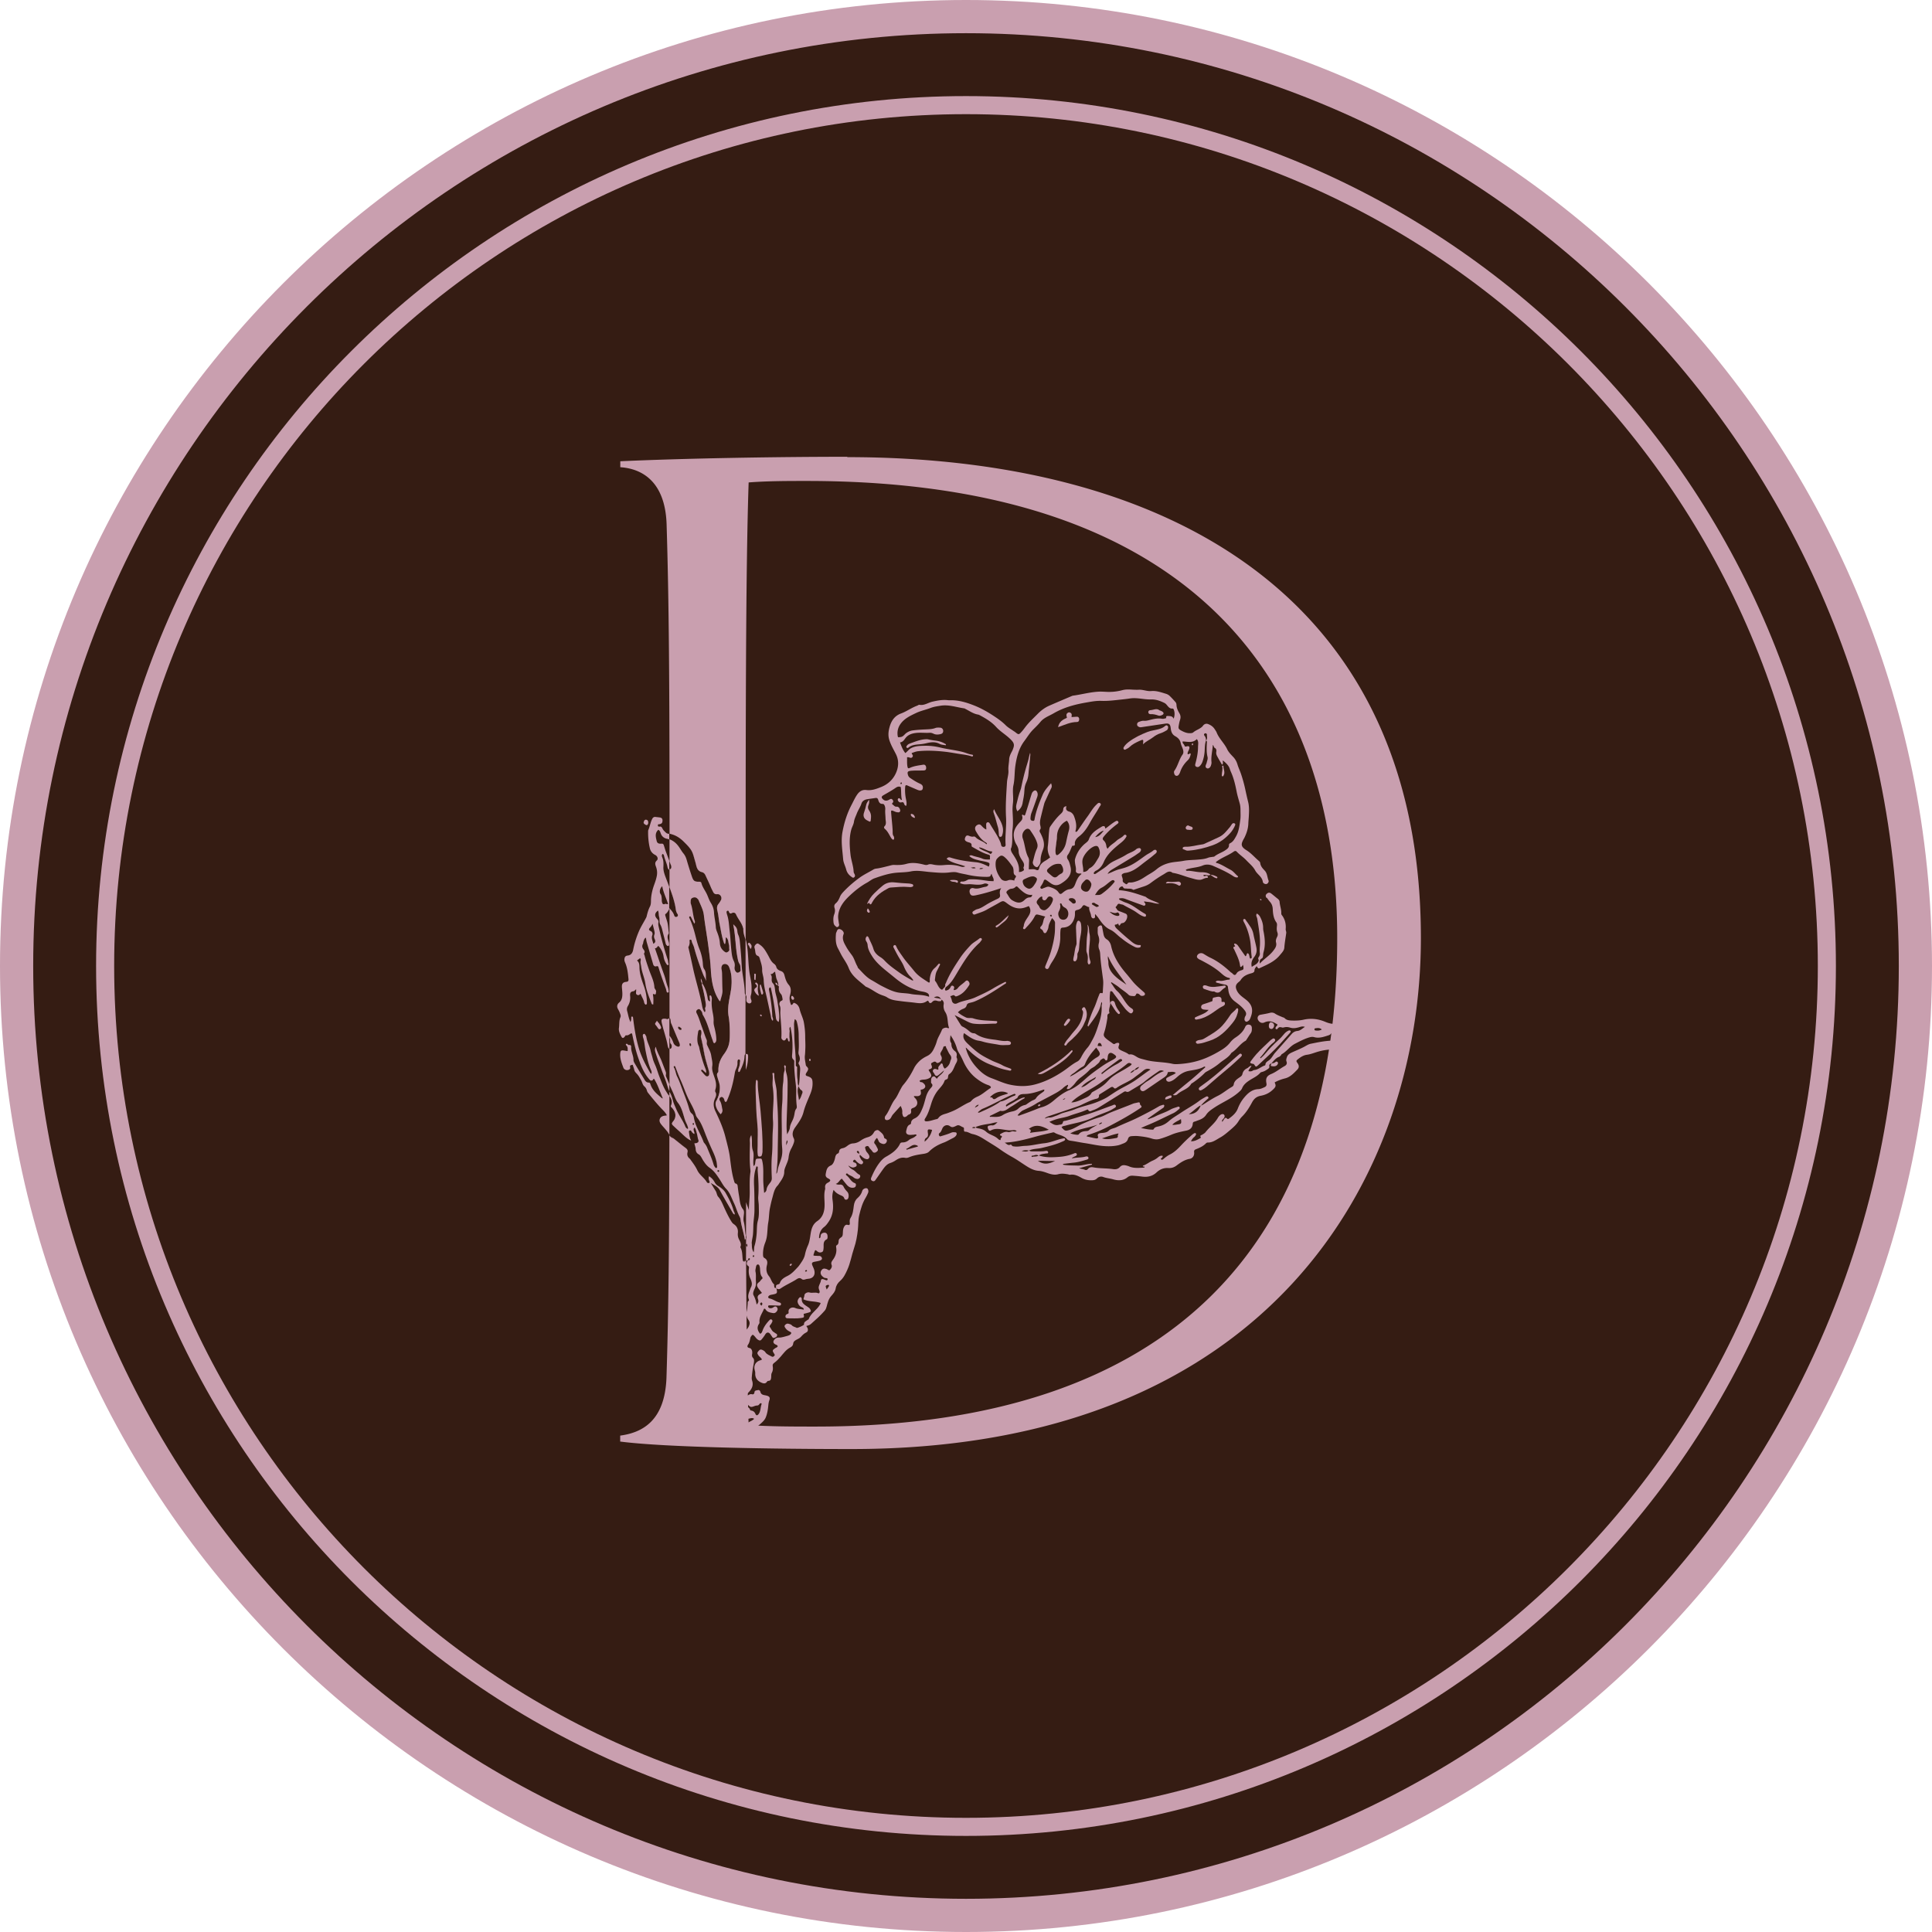 <?xml version="1.0" encoding="UTF-8"?>
<svg data-bbox="0 0 392.26 392.26" viewBox="0 0 392.26 392.26" xmlns="http://www.w3.org/2000/svg" data-type="color">
    <g>
        <path fill="#351c13" d="M388.89 196.13c0 106.458-86.302 192.76-192.76 192.76S3.37 302.588 3.37 196.13 89.672 3.37 196.13 3.37s192.76 86.302 192.76 192.76" data-color="1"/>
        <path d="M196.13 392.26C87.98 392.26 0 304.28 0 196.13S87.98 0 196.13 0s196.13 87.98 196.13 196.13-87.98 196.13-196.13 196.13m0-385.52C91.7 6.74 6.74 91.7 6.74 196.13S91.7 385.52 196.13 385.52s189.39-84.96 189.39-189.39S300.56 6.74 196.13 6.74" fill="#c99faf" data-color="2"/>
        <path d="M196.13 372.75c-97.39 0-176.62-79.23-176.62-176.62S98.74 19.51 196.13 19.51s176.62 79.23 176.62 176.62-79.23 176.62-176.62 176.62m0-349.57c-95.37 0-172.95 77.58-172.95 172.95s77.59 172.95 172.95 172.95 172.95-77.59 172.95-172.95S291.5 23.18 196.13 23.18" fill="#c99faf" data-color="2"/>
        <path d="M212.23 217.71c1.03-.59 2.07-1.2 3.04-1.89.89-.63 1.72-1.34 2.4-2.21.09-.12.2-.24-.04-.42-2.02 2-4.37 3.55-6.94 4.81.62.24 1.1-.04 1.54-.3Z" fill="#c99faf" data-color="2"/>
        <path d="M220.89 195.62c.04.09.09.18.22.18.11 0 .19-.07.23-.17.07-.14.11-.28.05-.44-.37-.97-.32-1.98-.22-2.99.09-.93.24-1.86 0-2.79-.06-.24-.03-.51-.07-.76-.04-.32-.05-.65-.33-.92.23.89 0 1.76-.09 2.62-.09.84-.06 1.67-.11 2.5-.01.2.02.41.1.6.19.46.22.93.18 1.42-.02.25-.07.51.05.75Z" fill="#c99faf" data-color="2"/>
        <path d="M216.4 208.21c.31-.26.58-.57.82-.96.04-.1.13-.25-.04-.36-.14-.09-.31-.06-.43.05-.3.3-.5.68-.72 1.05-.06.1-.01.21.09.26.09.05.2.04.28-.04" fill="#c99faf" data-color="2"/>
        <path d="M220.24 207.55c.07-.16.14-.33.21-.49.29-.8.31-1.59-.1-2.35-.15-.28-.31-.3-.53-.08-.13.14-.23.3-.08.47.26.29.15.6.1.93-.21 1.34-.92 2.41-1.79 3.38-.48.53-.87 1.12-1.34 1.65-.22.24-.38.53-.55.82-.07.13-.13.31.06.39.13.06.26-.03.32-.14.27-.48.74-.76 1.12-1.13 1.05-1 2.05-2.05 2.57-3.45Z" fill="#c99faf" data-color="2"/>
        <path d="M237.29 179.02c-.2-.03-.44.04-.57.26.02.04.04.08.05.08.88-.09 1.74-.1 2.53.42.15.1.29.02.39-.11.13-.17.1-.34-.03-.49-.12-.14-.3-.2-.48-.18-.63.05-1.26.11-1.89.03Z" fill="#c99faf" data-color="2"/>
        <path d="M202.82 169.6c.02.16.1.3.28.31.17.01.29-.09.35-.24.18-.5.25-1 .17-1.55-.22-1.44-1.25-2.45-1.78-3.82-.26.38-.13.64-.04.89.35.9.52 1.85.82 2.77.17.54.13 1.1.2 1.65Z" fill="#c99faf" data-color="2"/>
        <path d="M188.48 150.12a2 2 0 0 0-.53-.03c-1.16.06-2.21.51-3.28.9-.24.09-.45.25-.58.47-.07.1-.13.24 0 .34.11.09.24.08.35-.01.64-.54 1.43-.6 2.21-.67.48-.04.95-.1 1.42-.22.91-.22 1.82-.35 2.72.14.36.19.82.19 1.23.28.02-.06.03-.13.05-.19-.62-.42-1.35-.66-2.06-.75-.51-.06-1.02-.14-1.52-.25Z" fill="#c99faf" data-color="2"/>
        <path d="M153.61 219.23c-.05.07-.11.13-.12.19-.1.83-.09 1.68-.06 2.5.06 2.13.11 4.25.34 6.38.15 1.38.02 2.79.05 4.19.01.66-.08 1.32.03 1.98.03.17.06.36.32.35.21-.01.42 0 .49-.25.06-.22.14-.44.15-.67.1-2.78-.17-5.54-.39-8.3-.15-1.9-.56-3.77-.57-5.68 0-.21.07-.52-.24-.68Z" fill="#c99faf" data-color="2"/>
        <path d="M154.32 206.04c-.02.14.05.22.16.29.08.05.15.01.17-.05.05-.14-.03-.22-.15-.28-.07-.03-.13-.02-.18.04" fill="#c99faf" data-color="2"/>
        <path d="M153.75 199.66c-.1-.11-.22-.26-.37-.12-.11.11-.02.22.08.31.29.27.34.49-.06.74-.21.13-.34.41-.19.67.19.34.37.72.87.91-.15-.66-.31-1.21-.19-1.8.05-.24.05-.51-.14-.72Z" fill="#c99faf" data-color="2"/>
        <path d="M154.89 201.8c.09-.14.07-.3.03-.44-.14-.48-.29-.96-.44-1.44h-.17c-.14.65.1 1.27.25 1.89.01.05.11.12.17.12s.13-.07.17-.13Z" fill="#c99faf" data-color="2"/>
        <path d="M149.47 185.62c.41.96 1.18 1.73 1.43 2.77.01.05.05.1.05.14-.05.78.23 1.49.44 2.22l.02 11.24s0 .02.01.02c.15.23.17.47.12.73-.02.15-.02.31 0 .46.05.33.43.59.72.51.29-.07.41-.36.25-.74-.14-.33-.13-.66-.04-.96.15-.5.12-1 .12-1.51 0-1.1-.3-2.16-.45-3.24-.26-1.93-.2-3.89-.56-5.81-.18-.96-.66-1.86-.6-2.87 0-.05-.04-.09-.05-.14-.25-1.04-1.01-1.81-1.43-2.77a.7.7 0 0 0-.17-.23c.05.05.1.12.13.2Z" fill="#c99faf" data-color="2"/>
        <path d="M152.44 192.69c.2-.41.24-.72-.04-1.02-.11-.12-.21-.35-.42-.23-.18.11-.15.33-.01.46.19.19.18.48.47.78Z" fill="#c99faf" data-color="2"/>
        <path d="M194.24 178.73c-.43-.11-.87-.09-1.41-.02.42.46.91.23 1.28.43.13.07.29.18.37-.02.07-.19-.03-.35-.24-.39" fill="#c99faf" data-color="2"/>
        <path d="M217.96 194.48c-.04.14-.06.3-.04.45.04.26.34.35.52.16.09-.09.14-.21.2-.3.07-.26.13-.51.11-.77-.02-.2-.02-.4.09-.59.21-.36.24-.77.27-1.18.04-.84.15-1.66.32-2.48.13-.64.15-1.31.08-1.97-.02-.23-.06-.45-.2-.65-.22-.3-.49-.3-.63.05-.16.37-.23.77-.22 1.19.04.91.06 1.83.11 2.74.02.28.03.57-.08.83-.32.81-.3 1.7-.54 2.53Z" fill="#c99faf" data-color="2"/>
        <path d="M176.91 183.52c.08-.1.12-.22.18-.33.76-1.37 2-2.19 3.34-2.89.15-.08.34-.1.52-.11 1.16-.07 2.32-.22 3.49-.1.26.03.5.05.75-.04.13-.04.23-.11.23-.26 0-.14-.09-.24-.22-.28-.22-.06-.44-.13-.67-.13-.99-.03-1.98-.13-2.96-.23-.86-.09-1.65.09-2.35.66-.61.49-1.18 1.04-1.74 1.58-.62.6-1.06 1.33-1.44 2.09.19.13.4-.46.56.06.04.13.23.08.32-.03Z" fill="#c99faf" data-color="2"/>
        <path d="M202.16 188.18c.04.11.15.15.25.1.11-.05.22-.13.32-.21.37-.3.73-.63 1.11-.91.46-.34.79-.78.96-1.35-.88.71-1.57 1.64-2.61 2.16-.04.02-.04.14-.02.2Z" fill="#c99faf" data-color="2"/>
        <path d="M153.2 198.95c.06 0 .13.01.19.02.03-.38.07-.76.08-1.15 0-.04-.1-.11-.16-.13-.12-.03-.2.05-.18.16.07.36-.08.74.07 1.09Z" fill="#c99faf" data-color="2"/>
        <path d="M164.37 215.4c.1.05.19 0 .21-.12.01-.12 0-.24-.11-.3-.11-.03-.15.03-.17.1-.02.11-.07.25.07.32" fill="#c99faf" data-color="2"/>
        <path d="M160.86 202.96c.13.07.27.02.33-.09.14-.29-.11-.45-.24-.64-.11-.04-.21-.05-.27.06-.11.18 0 .57.18.67" fill="#c99faf" data-color="2"/>
        <path d="M244.09 205.93c-.44.2-.89.38-1.33.57-.12.05-.2.17-.17.31s.15.2.29.2c.1 0 .2-.03.3-.05.98-.14 1.84-.59 2.67-1.1.82-.5 1.54-1.17 2.43-1.57.11-.05.22-.13.31-.22.14-.14.13-.33.08-.5-.06-.19-.23-.16-.38-.15-.09 0-.2.05-.28-.06-.02-.31.09-.71-.25-.9-.41-.22-.85.02-1.27.07-.28.03-.32.28-.3.53s-.2.27-.35.32c-.5.18-1.01.36-1.52.51-.33.1-.47.33-.45.62.01.29.27.42.53.46.29.05.59.05.99.07-.4.48-.84.68-1.28.88Z" fill="#c99faf" data-color="2"/>
        <path d="M243.06 211.91c.12.02.25 0 .38-.02.71-.06 1.37-.34 2.04-.54 2.06-.63 3.47-2.05 4.76-3.65.34-.42.63-.86.83-1.36.15-.43.31-.86.33-1.33 0-.12-.02-.27-.17-.3-.06-.01-.17.02-.2.06-.32.51-.88.78-1.22 1.29-.69 1.03-1.39 2.05-2.35 2.86-.92.77-1.97 1.33-2.98 1.95-.28.17-.61.25-.94.28-.21.02-.4.08-.57.19-.11.07-.21.15-.16.3.04.13.13.23.26.25Z" fill="#c99faf" data-color="2"/>
        <path d="M256.14 182.78c-.05-.1-.09-.19-.15-.26-.04-.05-.11-.04-.13.02-.04.11 0 .2.1.25.03.02.09 0 .17 0Z" fill="#c99faf" data-color="2"/>
        <path d="M245.74 177.61s-.01 0-.02-.01 0 .01.01.01Z" fill="#c99faf" data-color="2"/>
        <path d="M244.87 200.93c.58.16 1.13.45 1.64.36.51.35.96.31 1.28 0 .29-.28.57-.57.93-.76.09-.05.16-.14.14-.25-.04-.14-.16-.2-.29-.18-.12.01-.25.06-.37.07-1.04.12-2.08.42-3.14-.02-.5-.21-.83-.07-.84.18-.03.47.36.5.66.58Z" fill="#c99faf" data-color="2"/>
        <path d="M247.16 178.22c.05-.12-.04-.2-.12-.24-.41-.2-.82-.38-1.29-.37.38.23.71.56 1.15.69.1.03.21.04.26-.07Z" fill="#c99faf" data-color="2"/>
        <path d="M185.78 166.01c-.09-.44-.3-.71-.73-.77-.1-.01-.13.08-.13.14-.03.26.3.56.75.69.01 0 .04-.02.11-.07Z" fill="#c99faf" data-color="2"/>
        <path d="M245.73 177.6s.01 0 .02.01v-.01Z" fill="#c99faf" data-color="2"/>
        <path d="M257.21 182.27c.21.29.41.58.65.85.37.42.53.9.55 1.46.05.94.15 1.88.73 2.69.14.2.15.41.13.65-.05.45-.09.92.07 1.36.13.33.11.64-.05.95-.18.35-.31.74-.21 1.11.19.72-.18 1.2-.58 1.72-.77 1-1.86 1.63-2.72 2.58-.05-.45-.04-.81.39-1.03.19-.1.25-.3.27-.52.02-.25.03-.51.1-.76.41-1.41.28-2.82 0-4.23-.05-.23-.08-.45-.08-.68.01-.81-.24-1.55-.61-2.26a1.57 1.57 0 0 0-.67-.68c-.28.42.03.71.08 1.04.28 1.8.64 3.59.55 5.43-.03.53-.09 1.06-.02 1.59.04.28-.07.55-.23.79-.14.21-.13.21 0 .62.04.11-.04.19-.08.28-.26.57-.86.71-1.32 1.09-.23-.83.07-1.47.51-2.05.43-.57.55-1.2.42-1.87-.17-.9-.42-1.78-.59-2.67-.11-.59-.32-1.12-.66-1.61-.25-.36-.47-.73-.74-1.07-.15-.19-.3-.62-.59-.42-.22.15 0 .51.13.75.54 1.02.89 2.11 1.12 3.24.25 1.21.21 2.46.38 3.68.02.15-.03.26-.16.3-.24.08-.22-.14-.26-.26-.09-.3-.07-.66-.4-.81-.31.12-.15.51-.46.62-.48-.68-.96-1.36-1.43-2.04-.2-.29-.43-.53-.8-.53-.13.2.02.28.06.39.02.07.18.16 0 .21-.49.14-.19.41-.09.63.48 1.06 1.04 2.09 1.18 3.28.03.28.16.3.4.07.05-.05.08-.13.16-.26.06.17.1.24.1.31.07.64.07.64-.53.83-.25.08-.47.19-.66.36-.21.18-.29.57-.59.55-.28-.03-.43-.4-.72-.5-.04-.02-.07-.07-.11-.1-1.25-1.16-2.59-2.21-4.15-2.93-.46-.22-.88-.5-1.32-.76-.44-.27-1.02-.13-1.26.29-.2.35-.04.62.54.91.05.02.1.03.14.06 1.4.73 2.77 1.48 3.98 2.52.53.46 1.05.98 1.79 1.11.11.02.2.08.16.21-.02.06-.1.14-.15.14-.63 0-1.22.33-1.88.24-.26-.04-.6-.09-.85.17.11.23.3.23.46.27.49.13.98.25 1.48.34.38.07.57.27.56.65 0 .1.04.2.05.3.09 1.02.51 1.83 1.34 2.46.66.5 1.34.99 1.87 1.65.34.42.6.82.24 1.37-.09.14-.13.33-.15.51-.03.21.04.41.23.53.22.14.38-.01.55-.12.16-.1.26-.25.34-.41.68-1.55.62-2.75-.82-3.89-.76-.6-1.62-1.11-1.97-2.14-.18-.52-.08-.89.26-1.24.19-.2.46-.35.61-.58.51-.82 1.3-1.17 2.18-1.4.31-.08.64-.22.64-.56 0-.4.25-.61.44-.89.34.51.35.53.69.37 1.47-.69 2.98-1.3 4.05-2.63.38-.46.84-.91.88-1.48.07-1.01.26-1.99.39-2.99.04-.28-.14-.53-.11-.82.08-.9-.09-1.76-.59-2.54-.12-.19-.32-.37-.31-.6.04-.82-.28-1.57-.34-2.37-.02-.26-.17-.46-.39-.63-.44-.34-.86-.71-1.3-1.05-.34-.26-.64-.22-.94.07-.27.27-.22.54-.02.82Z" fill="#c99faf" data-color="2"/>
        <path d="M136.62 227.79c-.24.29-.19.51.04.73.2.19.4.38.61.57l-.57-.54c-.23-.22-.28-.44-.04-.73.19-.23.37-.47.46-.78.24-.84-.1-1.48-.62-2.08-.1-.12-.3-.18-.2-.43.32-.77.13-1.43-.39-2.02.49.59.67 1.23.36 1.99-.1.25.09.31.2.43.52.6.86 1.25.62 2.08-.09.31-.27.55-.46.78Z" fill="#c99faf" data-color="2"/>
        <path d="M258.6 208.57c.19-.36.09-.75-.26-.92-.2-.1-.44-.18-.6.1-.21.36-.15.97.11 1.09.33.16.57.07.75-.27" fill="#c99faf" data-color="2"/>
        <path d="M255.06 214.06c-.38.44-.75.9-1.09 1.37-.23.33-.18.39.19.52.18.06.38-.01.52.23.25.45.37.46.7.15 1.56-1.45 3.14-2.87 4.58-4.45.65-.71 1.29-1.43 1.93-2.15.1-.11.23-.24.14-.4-.11-.2-.32-.14-.47-.06-.32.16-.6.37-.83.65-.34.41-.69.82-1.09 1.17-1.04.93-2.01 1.93-2.9 3.01-.23.29-.53.52-.8.78-.03-.05-.07-.09-.1-.14.95-1.01 1.63-2.27 2.77-3.12.2-.15.41-.41.22-.65-.24-.3-.5-.03-.72.12-.06.04-.12.09-.18.14-.96.94-1.98 1.82-2.87 2.83" fill="#c99faf" data-color="2"/>
        <path d="M248.24 157.62c.12 0 .16-.09.2-.18.36-.64-.06-1.27-.04-1.9 0-.1-.1-.09-.18-.07-.04.01-.1.07-.09.1.19.6-.06 1.19-.07 1.79 0 .13 0 .26.18.27Z" fill="#c99faf" data-color="2"/>
        <path d="M207.61 163.08c.17-.87.35-1.75.38-2.63.02-.58.14-1.1.38-1.6.28-.58.41-1.2.45-1.84.02-.35.07-.7.11-1.06.12-.93.19-1.87.27-2.8 0-.1-.04-.2-.06-.29-.2.59-.27 1.2-.45 1.77-.53 1.7-.98 3.41-1.33 5.15-.04.2-.08.4-.16.59-.37.98-.61 1.99-.84 3-.11.47-.05.89.19 1.34.6-.41.94-.97 1.07-1.62Z" fill="#c99faf" data-color="2"/>
        <path d="M219.12 146.02c-.02-.31-.17-.53-.54-.5-.32.03-.65.04-1.03.07.05-.35.14-.7-.24-.89-.19-.1-.36-.1-.56.05-.37.29-.2.63-.12.98-.84.37-1.61.81-1.8 1.91 1.33-.47 2.49-1.04 3.81-1.05.34 0 .49-.25.47-.57Z" fill="#c99faf" data-color="2"/>
        <path d="M169.71 188.15c.3.17.55.06.65-.28.05-.16-.03-.3-.05-.45-.06-.55-.2-1.08-.12-1.66.21-1.65 1.18-2.84 2.32-3.91 1.07-1 2.22-1.93 3.5-2.63.53-.29.99-.71 1.58-.91 1.25-.44 2.51-.86 3.82-1.05 1.17-.17 2.36-.1 3.54-.34 1.28-.26 2.58.02 3.86.13 1.26.1 2.52.24 3.8.1.6-.07 1.23-.16 1.82.01.69.2 1.39.3 2.08.46 1.24.28 2.49.4 3.75.41.23 0 .45 0 .68-.07.23-.09.19-.38.4-.56.06.57.55.95.37 1.51-.44-.02-.86-.02-1.29-.09-1.1-.16-2.21-.33-3.34-.29-.23 0-.43 0-.65.12-.35.2-.72.38-1.15.33-.15-.01-.35.07-.33.3.09.14.23.11.35.16.6.22 1.21.05 1.82.09.88.05 1.76.24 2.64-.1.29-.11.64-.05.91.15-.09.33-.37.43-.6.47-.78.11-1.52.53-2.37.29-.6-.17-.98.31-.81.91.15.55.44.68 1.14.54 1.77-.35 3.49-.9 5.25-1.47-.28.42-.34.86-.25 1.31.08.43-.08.66-.46.84-.71.34-1.42.68-2.1 1.08-.67.4-1.3.87-2.09 1.05-.26.06-.5.25-.74.39-.17.1-.26.26-.17.45.1.21.28.3.51.21.78-.3 1.6-.52 2.32-.93.79-.46 1.61-.88 2.4-1.34 1.01-.58.99-.55 1.92.14.97.72 2.05 1.14 3.29.79.34-.09.66-.23.98-.34.47.71.37 1.3-.05 1.99-.39.64-.91 1.24-.98 2.04-.02.21-.28.46-.04.61.25.16.4-.16.54-.3.64-.66 1.24-1.35 1.67-2.17.27-.51.36-.53.92-.39.39.1.78.21 1.28.35-.53.59-.3 1.44-.89 2-.16.15-.22.42.08.56.22.11.32.3.41.52.15.36.47.38.66.03.16-.31.34-.62.38-.99.07-.66.43-1.2.72-1.82.34.32.63.65.62 1.01-.02.75.01 1.51-.08 2.24-.13 1.13-.39 2.25-.7 3.34-.3 1.04-.74 2.04-1.15 3.05-.11.28-.15.51.13.65.3.16.48-.06.59-.3.18-.4.39-.76.63-1.13 1.04-1.58 1.69-3.3 1.64-5.23 0-.4 0-.81.05-1.22.04-.36.15-.46.51-.48.9-.04 1.58-.44 2.03-1.27.26-.49.4-.98.39-1.53 0-.63 0-.67.57-.81.4-.1.69-.29.9-.64.11-.18.25-.36.49-.28.32.11.59.36.95.37 0 .02-.01.05-.02.07-.07.58.3 1.06.37 1.61.04.33.19.66.55.6.34-.05.28-.42.25-.7 0-.03.05-.07.1-.14.16.27.39.46.57.72.64.95 1.34 1.92 2.39 2.4.94.43 1.53 1.22 2.33 1.77.02.01.04.04.06.05.81.66 1.68 1.23 2.62 1.7.34.17.68.21 1.03.11.14-.04.19-.16.21-.29s-.06-.21-.17-.2c-.95.07-1.55-.56-2.19-1.09-.81-.66-1.58-1.36-2.35-2.07-.26-.25-.56-.51-.58-.92.19-.13.39-.05.53-.2.07-.08.2-.07.23.07.08.38.26.27.37.05.12-.26.3-.28.54-.32.53-.1 1.02-1.09.82-1.6-.07-.19-.22-.27-.39-.34-.38-.15-.75-.31-1.14-.44-.23-.08-.44-.2-.52-.41-.07-.18-.43-.35-.15-.56.24-.18.27-.73.8-.49.2.09.47.07.66.18.85.51 1.77.89 2.59 1.46.49.34.98.73 1.59.89.15.04.31.09.39-.1.07-.16.02-.3-.11-.41-.04-.03-.09-.05-.13-.08-1.29-.71-2.38-1.75-3.81-2.22-.34-.11-.66-.27-.98-.43-.16-.08-.4-.11-.43-.4.44-.13.84-.1 1.27.06 1.19.46 2.39.88 3.58 1.32.15.06.31.11.43-.01.15-.15.1-.32-.02-.48-.07-.09-.21-.16-.13-.33.49.12 1 .11 1.5.23.47.11.94.28 1.6.24-1.01-.55-2.04-.72-2.81-1.39-1.77-.61-3.54-1.25-5.45-1.35-.03-.26.09-.48.31-.63.18-.12.44-.21.54 0 .18.39.47.27.76.31.42.05.86-.05 1.25.21.13.09.3-.02.44-.06.56-.18 1.11-.38 1.67-.55.54-.17 1.03-.39 1.49-.74.85-.64 1.74-1.24 2.66-1.77.53-.31 1.09-.87 1.79-.29 1.27.18 2.43.72 3.66 1.04.61.16 1.21.39 1.86.38.53 0 .95-.41 1.49-.39.09 0 .21-.11.18-.21-.02-.08-.13-.16-.21-.2-.2-.09-.39.09-.59.05-.04 0-.08-.06-.1-.1-.02-.07-.01-.16.09-.16.18 0 .35.02.53.05.27.05.55.12.78-.11-.53-.39-1.18-.47-1.78-.47-.92 0-1.8-.26-2.71-.3-.18 0-.4.09-.52-.18.22-.17.47-.2.72-.26.9-.22 1.84-.26 2.72-.63.67-.28 1.41-.23 2.14.09 1.4.62 2.79 1.23 4.07 2.08.24.16.5.27.79.25.17 0 .22-.18.12-.26-.51-.42-.89-.99-1.48-1.29-.86-.44-1.66-.99-2.58-1.32-.15-.05-.38-.03-.38-.25 1.1-.89 2.45-1.3 3.57-2.09.22-.16.44-.25.67 0 .59.63 1.33 1.09 1.93 1.73.63.67 1.36 1.24 1.8 2.06.43.82 1.4 1.27 1.55 2.31.04.28.37.49.72.45.26-.03.56-.43.44-.71-.27-.67-.24-1.45-.78-2.02-.42-.44-.84-.89-.91-1.55-.01-.13-.13-.29-.24-.38-.85-.71-1.55-1.57-2.52-2.18-1.28-.79-1.14-1.29-.57-2.34.02-.04.06-.09.08-.13.47-.94.81-1.93.84-2.99.02-.56.09-1.11.11-1.67.05-.89.07-1.8-.14-2.66-.22-.89-.42-1.77-.61-2.67-.22-1.01-.5-2.02-.83-3-.22-.67-.54-1.31-.74-1.99-.17-.57-.45-1.08-.86-1.51-.46-.48-.94-.97-1.22-1.55-.58-1.23-1.64-2.14-2.14-3.41-.09-.23-.25-.44-.39-.66-.32-.52-.8-.85-1.36-1.06-.39-.15-.8 0-1.05.37-.14.2-.32.32-.51.45-.46.31-1 .49-1.44.87-.17.15-.41.16-.65.17-.69.02-1.28-.25-1.86-.57-.45-.25-.54-.42-.45-.93.07-.4.14-.81.27-1.19.17-.5.13-.93-.14-1.38-.31-.53-.57-1.08-.58-1.72a.83.83 0 0 0-.23-.56c-.37-.42-.75-.83-1.15-1.22-.22-.21-.49-.35-.79-.44-.97-.29-1.91-.64-2.96-.54-.84.08-1.65-.32-2.5-.27-.56.03-1.11-.01-1.67-.04-.58-.03-1.16-.02-1.74.14-.94.25-1.9.36-2.87.34-.68-.02-1.37-.09-2.04-.04-1.7.11-3.35.57-5.04.8-.08.01-.15.03-.22.06-1.54.66-3.09 1.31-4.62 1.98-.89.39-1.65.96-2.34 1.66-.86.87-1.76 1.69-2.5 2.66-.23.3-.45.61-.71.9-.64.72-.65.71-1.39.12-.1-.08-.21-.14-.32-.21-.52-.37-1.09-.68-1.54-1.12-.74-.75-1.58-1.34-2.46-1.92-1.27-.84-2.6-1.59-4-2.14-1.59-.63-3.23-1.12-4.97-1.05-.18 0-.35-.02-.53-.04-1-.09-1.96.1-2.94.32-.88.19-1.66.82-2.63.64-.18-.03-.33.12-.49.18-1.15.42-2.15 1.17-3.29 1.59-1.28.47-1.94 1.46-2.29 2.68-.24.85-.36 1.72-.09 2.62.31 1.06.88 1.98 1.36 2.94.63 1.26.55 2.53.07 3.69-.57 1.38-1.61 2.41-3.09 3-.98.39-1.91.74-2.99.6-.78-.1-1.37.25-1.82.88-.47.66-.79 1.4-1.17 2.12-.91 1.73-1.48 3.56-1.84 5.46-.36 1.88-.02 3.76.13 5.62.06.7.43 1.35.61 2.04.18.7.57 1.16 1.14 1.55.13.09.24.19.41.1.21-.11.28-.31.22-.52-.06-.22-.24-.42-.25-.63-.05-1.21-.51-2.33-.64-3.52-.19-1.7-.3-3.39.16-5.07.15-.54.46-1.01.54-1.57.08-.58.36-1.11.57-1.66.27-.72.73-1.34.96-2.07.14-.45.59-.76 1.1-.85.55-.1 1.11-.16 1.66-.25.31-.05.52-.02.63.35.13.44.3.87.92.84.23-.01.37.26.44.48.06.19.09.41.08.6-.06.64.04 1.27.05 1.9.01.53.26 1.12-.23 1.6-.12.12-.07.36.09.49.57.47.85 1.13 1.22 1.74.09.15.2.3.34.4.15.11.3.05.32-.15.02-.18 0-.37-.1-.52-.2-.27-.19-.56-.19-.87 0-.41-.04-.81-.07-1.22-.08-.89-.17-1.77-.24-2.66-.04-.49.02-.53.5-.34.21.08.42.2.65.23s.53.12.67-.18c.11-.21-.13-.74-.37-.86-.09-.04-.2-.09-.29-.08-.4.07-.59-.25-.85-.43-.13-.09-.17-.19-.05-.3.27-.26.18-.52-.03-.73-.24-.25-.47-.03-.69.08-.48.25-.86.21-1.22-.14-.35-.34-.3-.56.13-.81.84-.49 1.69-.95 2.48-1.5.36-.25.65-.31 1.02-.16.14.87.02 1.75.24 2.61-.25.05-.29-.14-.39-.24s-.22-.14-.34-.05c-.11.08-.13.22-.1.35.1.35.43.52.7.45.36-.09.47-.01.58.3.06.17.15.37.42.4.16-.49.03-.96-.06-1.43a9 9 0 0 1-.16-2.27c.04-.54.12-.58.6-.37.54.24 1.07.47 1.61.7.26.11.51.24.8.25.4 0 .55-.14.59-.53.05-.52-.31-.73-.68-.89-.68-.3-1.29-.71-1.9-1.12-.25-.17-.39-.39-.46-.67-.15-.56-.01-.71.57-.78.86-.09 1.73-.04 2.59-.07.43-.02.55-.16.55-.55 0-.4-.23-.68-.6-.62-.89.15-1.81.24-2.65.62-.39.17-.47.16-.55-.26-.12-.62-.05-1.25-.08-1.85.4-.17.77.36 1.1-.08.23-.31-.11-.5-.17-.79.44-.15.86-.33 1.32-.38 1.83-.19 3.66-.09 5.48.11 1.16.13 2.31.37 3.47.53.63.09 1.26.19 1.86.39.12.04.27.07.33-.08.06-.16-.08-.24-.21-.25-.63-.08-1.21-.37-1.82-.53-1.53-.4-3.11-.55-4.64-.92-1.07-.26-2.15-.38-3.25-.35-.9.02-1.83.04-2.67.49-.45.24-.72.68-1.15.99-.53-.65-.78-1.38-1.08-2.16.54-.07.79-.44 1.04-.79.53-.75 1.3-1.02 2.16-1.13.93-.12 1.87.02 2.8-.04.28-.02.55.06.81.19.46.23.94.19 1.42.08.34-.08.54-.28.54-.64 0-.35-.25-.65-.61-.67-.33-.02-.69-.04-.98.07-.61.23-1.24.25-1.88.28-.92.04-1.83.09-2.74.21-.47.06-.88.25-1.26.51-.41.28-.62.79-1.25.84-.36.03-.46.14-.52-.23-.12-.81.02-1.57.46-2.27.78-1.22 2.04-1.8 3.28-2.39.94-.45 1.97-.65 2.93-1.02.68-.26 1.37-.35 2.07-.46 1.66-.26 3.21.33 4.81.55.05 0 .09.05.13.07.88.43 1.68 1.04 2.68 1.19.12.02.23.09.35.15 1.19.64 2.34 1.32 3.26 2.34.94 1.04 2.2 1.7 3.15 2.74.46.5.57.88.39 1.46-.08.24-.16.48-.28.71-.29.54-.58 1.1-.6 1.72-.03.73-.21 1.45-.15 2.2.06.82-.24 1.61-.29 2.42-.14 2.38-.33 4.76-.19 7.14.11 1.85-.23 3.69-.09 5.55.02.22-.12.41-.35.42-.23.02-.46-.03-.54-.31-.05-.2-.08-.4-.16-.59-.55-1.38-1.44-2.57-2.17-3.84-.08-.15-.25-.29-.44-.25-.24.06-.29.29-.29.49 0 .31.03.62.04.98-.49-.19-.76-.54-1.06-.84-.24-.24-.48-.24-.76-.09-.48.26-.62.72-.28 1.31.5.86 1.05 1.69 1.94 2.22.07.04.14.08.18.13.05.06.18.12 0 .27-.62-.65-1.57-.77-2.2-1.43-.11-.11-.27-.18-.42-.14-.35.08-.65-.04-.96-.16-.37-.14-.57-.02-.72.33-.2.47-.08.71.46.93.38.15.89.13.82.78-.02.15.16.24.3.31 1 .56 1.97 1.16 3.09 1.47.25.07.42.18.34.48-.04.17.09.35-.07.53-.48-.02-1.01.02-1.47-.19-.59-.26-1.22-.35-1.83-.55-.24-.08-.56-.25-.82.02.58.56 1.3.71 2.01.89.52.13 1.05.19 1.56.34.59.17.63.29.39.93-.83-.41-1.66-.81-2.61-.9-1.75-.16-3.48-.4-5.16-.94-.33-.11-.58-.04-.8.25 1.11.89 2.49 1.04 3.78 1.52-.45.26-.84.07-1.22-.04-1.02-.29-2.07-.31-3.1-.21-.78.07-1.52.05-2.27-.12-.34-.07-.65-.11-.97.03-.25.11-.48.08-.74.02-1.19-.31-2.41-.52-3.62-.18-.83.24-1.65.26-2.49.22-.38-.02-.75.11-1.12.2-.71.17-1.42.37-2.15.49-.32.06-.64.05-.94.23-.93.56-1.93 1.02-2.81 1.66-1.17.85-2.27 1.79-3.26 2.84-.29.31-.55.6-.73 1.02-.19.48-.43.99-.85 1.34-.32.27-.38.58-.26.96.15.45.09.88-.08 1.33-.19.52-.19 1.09-.12 1.66.05.36.22.62.53.79Zm13.31-29.27c.09.02.1.09.08.16-.03.09-.07.18-.19.15-.08-.03-.1-.09-.08-.17.03-.1.08-.18.2-.15Zm26.09 23.32c-.46 0-.77.21-1.1.53-.8.77-1.56.61-2.5.05-.54-.32-.75-.94-1.11-1.41-.13-.17-.04-.4.14-.54.25-.18.49-.37.81-.39s.59-.12.82-.35c.19-.19.33-.13.51.05.28.29.58.56.89.82.57.46 1.19.84 2.02.71-.08.29-.17.52-.49.52Zm.67-2.25c-.5.61-.95.63-1.57.15-.32-.25-.47-.58-.55-.96-.06-.29.03-.51.3-.63.53-.23 1.03-.53 1.64-.57.15 0 .28-.01.43.06.58.29.63.41.3 1.13-.12.19-.31.52-.54.82Zm3.59 6.12c-.07-.06-.2-.09-.17-.21.03-.1.15-.15.24-.12.1.04.08.16.08.26-.01.1-.07.12-.14.06Zm.39-3.27c-.24.8-.73 1.45-1.42 1.91-.39.26-1.05-.02-1.26-.47-.08-.16-.14-.32-.27-.46-.39-.42-.44-.7-.11-1.1.22-.27.44-.57.83-.67.19.17.04.34.1.48.14.32.48.41.73.18.11-.1.19-.23.28-.36.18-.26.42-.38.72-.25.31.14.5.38.39.73Zm2.79 3.67c-.38.4-1.16.34-1.45-.13-.25-.42-.32-.9-.11-1.31.25-.48.39-.92.22-1.45-.02-.05.06-.12.09-.17.23-.02.25.17.31.29.12.27.31.43.58.57.78.4.96 1.55.36 2.2m1.84-3.23c-.1.21-.47.3-.66.12-.18-.18-.37-.34-.57-.5-.11-.08-.17-.19-.12-.33.04-.1.15-.13.25-.15.49-.11.94.09 1.08.48.04.12.07.25.02.37Zm2.52-2.3c-.31.2-.84.1-1.18-.23-.3-.3-.34-.65-.09-1.21.14-.25.41-.52.68-.78.22-.22.52-.2.77 0 .2.16.34.38.45.61.17.37-.22 1.34-.63 1.6Zm1.53-9.17c.3-.05.48.06.61.32.36.75.35 1.5-.09 2.18-.47.74-.85 1.57-1.7 1.99-.15.07-.22.21-.32.32-.24.28-.54.45-1.02.45.1-.86-.28-1.63-.13-2.46.19-1.06 1.62-2.63 2.65-2.81Zm-.08-1.81c.63-.76 1.25-1.24 1.74-1.3-.5.58-.89 1.19-1.74 1.3m.12 14.11c-.26-.14-.51-.29-.76-.46-.05-.03-.05-.13 0-.2.09-.11.21-.12.34-.11.07 0 .17.01.21.06.24.22.6.24.86.57-.23.19-.44.27-.66.15Zm1.14-2.54c-.37.26-.77.16-1.3.19.42-.66.73-1.18 1.38-1.5.62-.31 1.14-.83 1.71-1.25.12-.09.25-.18.38-.24.18-.07.37-.03.48.13s-.05.28-.14.39c-.72.89-1.58 1.62-2.51 2.29Zm3.2 3.74c.17-.09.42.2.45.41.03.28-.29.3-.44.28-.55-.08-1.02-.33-1.56-.85.62.16 1.06.41 1.56.16Zm17.83-36.37c.19-.08.4.09.4.25-.02.41.16.86-.2 1.22.02-.36-.06-.7-.29-.98-.17-.21-.14-.39.09-.48Zm-39.34 23.3c.37-1.25.11-2.54.27-3.79s.06-2.49 0-3.73c-.02-.53.02-1.07.08-1.6.09-.74.02-1.48 0-2.21-.01-.49 0-.97.1-1.44.28-1.27.2-2.58.38-3.87.26-1.84.72-3.62 1.84-5.11.59-.79 1.1-1.65 1.81-2.35.5-.5 1.01-.99 1.46-1.54.71-.86 1.75-1.19 2.67-1.73 2.03-1.18 4.24-1.78 6.53-2.18 1.04-.18 2.09-.39 3.15-.35 1.3.05 2.59-.11 3.87-.25.65-.07 1.31-.14 1.96-.24 1.03-.15 2.03.03 3.03.14.46.05.91.07 1.36.06.94-.01 1.77.31 2.59.71.21.1.36.26.51.44.29.34.56.75 1.11.7.16-.01.22.08.28.21.22.52.23 1.24-.03 1.86-.22-.57-.69-.53-1.13-.56-.2-.01-.43 0-.37.32.03.14-.09.14-.19.17-.22.06-.45.11-.68.07-.91-.16-1.77.07-2.63.29-.35.09-.69.16-1.06.13-.34-.03-.65.1-.96.21-.27.09-.42.3-.39.59.03.26.23.38.46.47.15.06.3.04.45.02 1.58-.24 3.16-.47 4.75-.71.83-.12 1.08.09 1.17.95.07.65.26 1.23.9 1.59.56.31.99.72 1.13 1.43.09.51.42.97.51 1.51.05.3.03.56-.14.79-.72 1-.93 2.26-1.65 3.27-.15.21-.09.45-.02.67.13.43.61.52.89.16.14-.18.24-.4.31-.61.31-.91.84-1.67 1.53-2.33.3-.29.46-.67.56-1.07.06-.21.06-.46-.28-.23s-.35-.06-.3-.24c.05-.24.21-.46.29-.7.18-.52 0-.72-.53-.57-.23.06-.36.03-.41-.17-.07-.29-.45-.43-.38-.84 1 .03 2.05.39 2.88-.48.43.51.25 1.06.25 1.58 0 1.12-.22 2.22-.51 3.3-.07.26-.17.59.17.74.31.15.58 0 .8-.26.21-.24.35-.5.45-.79.25-.72.4-1.47.44-2.23.03-.68.04-1.37.26-2.02.2.03.2.2.19.35-.04.99-.11 1.98.13 2.96.1.41-.1.8-.18 1.2-.02.1-.07.19-.11.29-.11.3-.22.6.15.8.28.15.67-.09.81-.5.08-.24.16-.48.13-.75-.12-1.15.2-2.27.27-3.48.24.19.18.49.38.59.34.17.38.5.33.78-.07.36.03.66.19.95.3.57.64 1.12.96 1.69.39-.25.08-.55.19-.86.62.51 1.2 1.01 1.43 1.8.08.27.2.52.31.78.53 1.24.81 2.54 1.07 3.86.16.79.41 1.57.62 2.35.12.46.14.9.14 1.35 0 .63.05 1.28-.04 1.9-.16 1.15-.27 2.31-.86 3.36-.32.56-.6 1.12-1.22 1.41a.39.39 0 0 0-.22.38c.02.52-.34.76-.7 1.01-.71.5-1.57.73-2.25 1.29-.1.08-.29.06-.44.09-.27.05-.57.06-.82.16-.69.28-1.4.33-2.14.39-.96.09-1.93.07-2.87.25-.97.19-1.97.19-2.93.44-.95.24-1.81.65-2.56 1.28-.47.39-.99.71-1.52 1.02-.81.47-1.53 1.06-2.44 1.37-.44.15-.86.29-1.32.29-.18 0-.35-.03-.51.09-.14.11-.23.39-.49.19-.25-.2-.63-.3-.58-.73.03-.24-.05-.45-.12-.67-.15-.44-.11-.55.28-.73.07-.03.14-.07.21-.08 1.44-.15 2.55-.99 3.62-1.85.76-.6 1.56-1.15 2.29-1.78.13-.12.28-.22.41-.34.19-.17.3-.4.15-.61-.17-.24-.48-.11-.62 0-.47.41-1.04.64-1.54.99-1.12.79-2.2 1.65-3.47 2.21-.57.26-1.19.44-1.8.59-.87.21-1.64.65-2.48.97.21-.39.52-.66.9-.89 1.48-.89 2.96-1.79 4.44-2.69.37-.23.71-.49 1.07-.73.13-.09.23-.2.3-.34s.11-.29.02-.43c-.1-.14-.25-.18-.41-.15-.17.04-.37.09-.49.2-.59.55-1.39.72-2.05 1.14-.79.5-1.66.88-2.51 1.3-.44.22-.85.48-1.21.8-.71.63-1.53 1.1-2.3 1.64-.1.07-.22.14-.34.18-.06.02-.16-.02-.2-.07s-.05-.17-.01-.21c.11-.14.23-.3.38-.37.79-.36 1.31-1.04 1.62-1.76.71-1.65 2.01-2.73 3.33-3.8.44-.35.86-.71 1.16-1.2.09-.15.23-.31.06-.48-.16-.16-.37-.08-.48.05-.41.48-1.03.66-1.47 1.08-.58.56-1.34.91-1.79 1.62-.23-.2-.26-.45-.29-.66-.07-.39-.22-.73-.51-1-.27-.25-.27-.45-.02-.77.8-1 1.75-1.83 2.77-2.6.19-.14.32-.26.18-.48s-.32-.18-.53-.06c-.74.41-1.35.99-2.05 1.47-.13-.13-.03-.4-.27-.47a.6.6 0 0 0-.44.06c-1.08.66-2.2 1.28-2.66 2.6-.16.46-.63.72-.98 1.04-.88.82-1.5 1.78-1.82 2.94-.09.31-.03.61 0 .91.06.48.23.92.16 1.43-.05.39.2.56.6.63.17.03.35-.09.56.08-.71.52-1.01 1.29-1.3 2.06-.21.55-.47.96-1.16 1.04-.55.06-1.03.42-1.47.79-.29.25-.49.24-.73-.12-.43-.65-1.15-.9-1.85-1.14-.4-.14-.74.1-1.1.21-.23.07-.51.3-.7.07-.18-.22.07-.45.2-.66.16-.26.31-.53.41-.82.13-.38.34-.31.58-.15.32.21.61.45.93.66.77.49 1.36.44 2.12-.05.38-.25.75-.5 1.07-.83.73-.73.98-1.58.73-2.57-.12-.49-.22-.99-.52-1.42-.2-.29-.24-.64-.01-.94.36-.48.54-1.04.78-1.57.05-.11.14-.31.19-.3.64.09.41-.36.47-.68.09-.49.44-.88.81-1.17 1-.76 1.68-1.77 2.26-2.84s1.29-2.07 1.89-3.14c.14-.25.5-.54.16-.79-.33-.23-.58.14-.82.36-.72.7-1.18 1.59-1.77 2.38-.62.84-1.19 1.71-1.79 2.57-.14.2-.25.46-.53.52-.06-.04-.12-.1-.1-.18.33-1.05.08-2.04-.29-3.02-.16-.41-.5-.79-.89-.9-.62-.17-.86-.46-.64-1.12-.47.04-.64.29-.66.65-.02.39-.22.64-.5.9-.83.76-1.5 1.66-2.14 2.58-.19.28-.19.63-.23.96-.11.98-.11 1.97-.25 2.96-.12.82.05 1.62.46 2.34-.35.28-.66.5-.99.69-.58.34-1.08.76-1.23 1.48-.08.36-.25.53-.65.35-.45-.21-.95-.08-1.46-.11.02-.54.02-1.04.05-1.54.02-.32-.02-.63-.16-.89-.63-1.19-.66-2.55-1.1-3.79-.22-.62-.09-1.27.44-1.76.36-.33.78-.34 1.05.05.57.84 1.15 1.68 1.43 2.67.11.37.09.74-.08 1.11-.39.83-.56 1.73-.8 2.61-.12.46.31 1.03.76 1.11.14.03.23-.05.32-.16.27-.32.5-.66.48-1.09-.03-.81.21-1.56.49-2.3.45-1.16.05-2.2-.44-3.22-.16-.33-.41-.53-.1-.93.12-.15.06-.5 0-.74-.14-.57-.04-1.11.09-1.66.22-.91.45-1.83.69-2.74.06-.24.17-.48.28-.71.38-.83.75-1.67 1.16-2.49.17-.34.1-.63-.04-.99-.67.74-1.32 1.43-1.72 2.37-.67 1.57-1.3 3.14-1.61 4.83-.04.22-.03.48-.39.43-.32-.05-.49-.17-.46-.55.02-.39.08-.75.22-1.11.41-1.07.78-2.15 1.16-3.23.03-.1.06-.2.07-.3.07-.42-.14-.91-.42-.98-.23-.06-.63.23-.77.63-.26.77-.47 1.56-.71 2.33-.19.63-.4 1.26-.6 1.89-.04.14-.16.29-.25.23-.65-.45-.35.18-.34.33.02.4-.12.64-.42.94-.75.76-1.39 1.64-1.34 2.8.03.66.21 1.3.57 1.87.26.42.42.88.43 1.37.01.59.27 1.08.55 1.56.31.51.76.97.44 1.65-.09.2.23.48.01.64-.25.19-.56.34-.95.31.18-1.44-.54-2.58-1.28-3.7-.24-.36-.43-.76-.32-1.15Zm9.64 3.19c.12 0 .25.02.39.03.31.32.48.71.52 1.14.04.35-.06.65-.41.82-.28.13-.51.31-.74.52-.33.31-.66.31-1.02.04-.3-.23-.58-.48-.87-.73-.28-.24-.33-.54-.07-.79.61-.59 1.29-1.06 2.2-1.03m-.5-4.15c.04-.4.15-.8.15-1.21-.01-.9.22-1.68.78-2.4.34-.44.73-.75 1.23-1 .55.64.59 1.36.38 2.09-.23.81-.39 1.62-.57 2.44-.21.94-.73 1.71-1.49 2.31-.34.26-.54.18-.6-.26-.1-.66.07-1.31.13-1.97Zm-12.26 3.67c.03-.23.12-.44.28-.61.7-.74 1-.74 1.65-.14.56.52 1 1.14 1.44 1.76.15.21.19.46.22.72.05.41-.08.87.42 1.13.13.07.07.29-.02.42-.12.17-.23.33-.23.6-.48-.13-.89-.22-1.32-.04-.55.23-1.14.03-1.43-.37-.75-1.01-1.2-2.17-1.02-3.48Zm-3.2-2.59c-.08-.06-.18-.1-.16-.28.92.15 1.64.82 2.63.84-.06.32-.25.62-.52.42-.61-.43-1.35-.57-1.95-.99Zm.67 4.01c-.27.08-.53.17-.81.09q.24-.31.81-.09m-1.57-.08q-.54.16-1-.12c.32.09.69-.22 1 .12" fill="#c99faf" data-color="2"/>
        <path d="M176.44 162.36c-.28.43-.5.68-.57 1.05-.11.52-.25 1.03-.43 1.53-.25.67-.08 1.24.55 1.59.82.45.76.44.85-.46.06-.6-.06-1.07-.41-1.56-.2-.27-.27-.62-.12-1.01.11-.28.24-.6.13-1.14" fill="#c99faf" data-color="2"/>
        <path d="M228.56 152.15c.27-.14.56-.27.77-.48.58-.56 1.29-.9 2-1.23.85-.38.85-.37.74.69.66-.67 1.41-.94 2.03-1.43.45-.36.96-.65 1.54-.83.43-.13.83-.37 1.23-.59.28-.16.4-.65.22-.87-.24-.29-.47-.08-.65.08-.38.32-.83.45-1.3.58-.71.2-1.46.26-2.14.53-1.34.53-2.66 1.14-3.82 2.03-.39.3-.74.62-1 1.04-.09.14-.12.28-.02.43.11.17.28.12.41.05Z" fill="#c99faf" data-color="2"/>
        <path d="M241.23 168.47c.18.02.35.03.53.02.19 0 .36-.07.39-.28.03-.18-.09-.28-.24-.35a1 1 0 0 0-.21-.07c-.14-.06-.22-.08-.28-.12-.21-.13-.39-.08-.54.09-.1.12-.18.26-.13.42.07.24.27.28.48.3Z" fill="#c99faf" data-color="2"/>
        <path d="M242.08 151.3c.08.02.13-.05.15-.12.03-.11.02-.21-.09-.25-.07-.03-.13.06-.14.13-.02.09-.06.21.07.25Z" fill="#c99faf" data-color="2"/>
        <path d="M233.59 145c.57-.04 1.09.1 1.62.29.34.12.93-.13 1.01-.36.09-.25-.14-.48-.67-.67-.02 0-.05-.01-.12-.03-.58-.52-1.24-.06-1.89-.04-.19 0-.4.14-.4.39 0 .28.22.43.45.42" fill="#c99faf" data-color="2"/>
        <path d="M240.57 172.55c.39.17.39.18.89.14 1.63-.13 3.19-.52 4.74-1.07 1.44-.52 2.59-1.38 3.59-2.49.39-.44.7-.94.94-1.48.07-.16.14-.36-.06-.47s-.4-.05-.54.13-.24.39-.39.57c-.66.77-1.26 1.61-2.21 2.06-1.03.49-2.08.96-3.12 1.43-.11.05-.25.07-.37.08-1.13.15-2.23.51-3.39.47-.21 0-.51.02-.53.31-.01.26.31.2.45.32" fill="#c99faf" data-color="2"/>
        <path d="M176.18 184.43c-.2.43-.21.5-.08.68.09.12.22.25.38.18.19-.08.11-.25.04-.38-.09-.15-.12-.33-.34-.48" fill="#c99faf" data-color="2"/>
        <path d="M143.27 177.76c.37.81.77 1.61 1.1 2.43.13.31.29.59.43.89.05.1.11.19.17.26-.05-.06-.1-.14-.14-.23-.14-.3-.3-.58-.43-.89-.34-.82-.73-1.62-1.1-2.43-.08-.18-.19-.34-.32-.46.12.12.21.26.29.43" fill="#c99faf" data-color="2"/>
        <path d="M133.08 213.7c.23.75.51 1.5.78 2.24.4 1.1.78 2.2 1.23 3.28.31.77.45 1.6.81 2.34v-1.44c-.19-.45-.39-.9-.58-1.35-.08-.18-.18-.37-.12-.59.1-.35-.06-.65-.18-.96-.25-.67-.51-1.33-.77-2-.35-.86-.87-1.64-1.1-2.7-.28.49-.17.84-.07 1.16Z" fill="#c99faf" data-color="2"/>
        <path d="M148.04 185.12c.04.09.08.15.13.2a.7.7 0 0 1-.1-.17.6.6 0 0 0-.13-.22c.04.05.07.13.1.19" fill="#c99faf" data-color="2"/>
        <path d="M151.58 213.98a.34.34 0 0 0-.16.04v3.19c.32-.84.45-1.72.47-2.63 0-.25.02-.6-.31-.6" fill="#c99faf" data-color="2"/>
        <path d="M138.77 170.83c.53.52 1.06 1.03 1.48 1.64.49.71.63 1.54.88 2.34.11.34.18.69.27 1.03.1.38.25.71.52.94-.25-.23-.39-.55-.49-.91-.09-.34-.16-.69-.27-1.03-.25-.8-.4-1.63-.88-2.34-.42-.62-.95-1.13-1.48-1.64-.07-.07-.14-.13-.21-.2.06.06.12.11.18.17" fill="#c99faf" data-color="2"/>
        <path d="M139.21 232.99c-.64-.46-1.24-.97-1.86-1.46-.26-.2-.48-.44-.81-.57-.14-.06-.26-.13-.36-.22.11.1.24.19.39.25.32.12.55.36.81.57.62.49 1.22 1 1.86 1.46.07.05.13.1.18.16-.06-.06-.13-.12-.22-.19Z" fill="#c99faf" data-color="2"/>
        <path d="M135.9 222.5s-.08-.09-.12-.13c-.19-.2-.33-.45-.48-.69-.62-.97-1.01-2.05-1.43-3.11-.27-.69-.46-1.4-.74-2.08-.22-.52-.46-1.01-.6-1.56-.13-.54-.33-1.08-.44-1.62-.19-.95-.74-1.79-.85-2.76-.02-.17-.15-.32-.24-.48-.06-.12-.15-.2-.3-.14-.13.05-.2.16-.19.3.01.15.02.31.07.45.28.82.31 1.69.47 2.53.26 1.34.54 2.7 1.09 3.97.11.25.25.52.08.87-.11-.13-.19-.21-.24-.29-.96-1.66-1.83-3.35-2.35-5.2-.53-1.89-.84-3.83-1.08-5.77-.01-.1-.01-.21-.06-.3-.03-.06-.12-.12-.17-.11-.06 0-.15.1-.15.15.01.32 0 .63-.16.97-.37-.73-.46-1.47-.66-2.17-.11-.39-.08-.73.14-1.09.35-.58.51-1.23.46-1.91-.05-.54-.08-.99.65-1.07.19-.02.36-.26.56-.41 0 .18 0 .34-.01.49-.02.23-.07.47.17.62.28.18.52.06.73-.21.24.65.63 1.17.74 1.81.02.12.09.24.18.33.14.15.29.09.35-.09.04-.11.02-.25.02-.38a10.3 10.3 0 0 0-.6-3.2c-.43-1.22-.88-2.45-.91-3.77-.01-.53-.01-1.05-.5-1.43.26-.2.44-.34.63-.48.14.17.16.33.12.48-.1.42.05.8.1 1.21.14 1.19.67 2.28.85 3.47.2 1.38.73 2.68 1.24 3.98.05.14.1.3.37.24.01-.58.07-1.18-.05-1.78-.02-.13-.07-.4.14-.31.53.23.41-.18.47-.41.1-.39-.32-.62-.34-.97-.06-1.25-.66-2.34-1.06-3.49-.34-.99-.69-1.97-.93-2.98-.03-.14-.18-.29-.09-.43.23-.34.02-.59-.16-.83-.25-.35-.29-.68-.09-1.07.08-.15.06-.35.12-.52.1-.27.15-.58.49-.76.06.34.09.65.17.93.43 1.49.87 2.98 1.3 4.47.09.33.35.51.62.43.38-.12.42.05.5.32.43 1.41.93 2.79 1.45 4.17.08.21.1.45.17.66.04.12.14.22.29.17.11-.04.16-.15.14-.24-.05-.3-.08-.61-.19-.89-.32-.81-.46-1.66-.75-2.48-.64-1.76-1.23-3.54-1.87-5.39.39.05.46-.34.7-.47.57.58.95 1.37 1.06 2.17.08.59.31 1.12.65 1.61.06.09.15.14.26.1a.17.17 0 0 0 .11-.24c-.11-.26-.09-.56-.17-.82a69 69 0 0 1-1.76-6.32c-.09-.42-.23-.83-.14-1.27.07-.32-.1-.53-.29-.74-.54-.61-.49-1.14.2-1.67.2.41.1.86.23 1.27.17.51-.03 1.08.23 1.55.19.34.31.69.4 1.07.21.86.44 1.72.66 2.59.04.17.06.36.18.5.1.11.2.26.38.21.19-.05.19-.22.18-.38 0-.13-.03-.25-.06-.38-.17-.58-.44-1.16-.02-1.74.04-.05.03-.15.02-.22-.12-.75-.12-1.52-.34-2.26-.11-.37-.23-.73-.34-1.09-.04-.15-.12-.33.03-.43.34-.24.52-.6.73-.97v-4.57l-.51-1.35c-.32-.86-.71-1.7-.67-2.64.03-.66.05-1.31-.22-1.93-.09-.21-.17-.48.05-.72.23.07.27.25.31.42.17.75.53 1.43.68 2.19.08.38.21.57.38.59v-1.81c-.24-.64-.48-1.29-.72-1.93-.15-.41-.26-.83-.4-1.24-.07-.21-.19-.33-.45-.31-.56.05-.88-.08-.99-.54-.19-.78-.42-1.6.33-2.27.31.14.39.43.49.72.21.62.68.98 1.27 1.1.16.03.31.08.46.13v-1.12c-.06 0-.11-.02-.17-.03-.21-.03-.38-.09-.53-.25-.25-.25-.53-.47-.68-.81-.09-.21-.25-.44-.5-.4-.24.03-.42.03-.43-.25s.21-.2.38-.24c.44-.1.56-.3.56-.77 0-.39-.22-.54-.56-.59-.28-.04-.56-.06-.83-.1-.36-.05-.57.12-.72.43-.35.72-.46 1.52-.78 2.25-.04.09-.03.2-.03.3-.02 1.15.1 2.29.36 3.41.14.58.52 1.05 1.07 1.32.45.22.69.8.33 1.13-.45.41-.32.83-.17 1.24.22.59.29 1.19.19 1.8-.11.63-.31 1.23-.53 1.83-.33.91-.57 1.83-.65 2.81-.05.55.04 1.14-.22 1.65-.33.64-.52 1.32-.68 2.01-.04.19-.16.37-.25.55-.42.78-.9 1.54-1.26 2.35a18.5 18.5 0 0 0-1.23 3.91c-.13.65-.46 1.08-1.13 1.15-.45.05-.59.3-.64.7-.03.27.04.5.14.73.46 1.04.57 2.16.68 3.28.03.32.02.58-.44.63-.71.06-.94.41-.89 1.13.03.41.08.81.09 1.22.01.7-.06 1.36-.66 1.86-.41.34-.51.81-.23 1.31.11.2.23.4.31.61.12.33.34.71.2 1.03-.32.71-.21 1.45-.31 2.18-.1.65.21 1.25.51 1.81.17.32.39.3.64 0 .1-.12.17-.33.31-.3.46.08.73-.29 1.1-.43.05.09.11.15.13.22.33 1.56.66 3.13 1.18 4.65.56 1.64 1.16 3.23 2.33 4.55.22.25.4.26.66.1.11-.07.11-.33.28-.24.78 1.26 1.19 2.63 1.77 3.97-.12-.04-.17-.04-.21-.07-.95-.81-1.93-1.58-2.32-2.85-.04-.14-.13-.31-.31-.3-.57 0-.78-.42-1.01-.81q-.885-1.425-1.74-2.88c-.17-.28-.37-.61-.37-.91 0-.91-.53-1.7-.47-2.62.02-.25-.1-.46-.41-.41-.19.03-.26-.13-.38-.21-.05-.03-.16-.05-.21-.02-.09.06-.12.19-.03.27.38.33.33.74.31 1.2-.27-.04-.5-.08-.72-.12-.59-.09-.73.02-.78.61-.08 1.03.3 1.95.64 2.88.07.19.23.34.42.42.43.2 1.05-.07.96-.44-.14-.55.2-.49.51-.58.12.4.25.73.33 1.08.09.37.38.6.61.86.32.37.54.8.78 1.22.23.4.28.9.63 1.21.29.25.45.54.54.89.04.14.11.29.2.41.87 1.09 1.75 2.17 2.71 3.19.41.43.87.84 1.14 1.41-.12.02-.19.05-.26.05-.51.04-1 .19-1.18.7s.14.92.46 1.3l.15.18c.31.33.6.68.89 1.03.17.21.3.46.45.69v-7.88Zm-1.44-42.55c.23 1.26.8 2.39 1.18 3.58-.23.14-.42-.1-.6-.01-.48.23-.58-.12-.65-.45-.05-.22-.01-.45-.04-.68-.03-.3-.03-.59-.23-.87-.3-.42-.14-1.17.33-1.58Zm-2.48 8.39c.18-.21.36-.42.51-.79.13.53.24.91.33 1.31.07.3.16.61.04.9-.14.35-.06.66.08.95.19.4.13.68-.3.91-.11-.58-.45-1.1-.2-1.75a.65.65 0 0 0-.35-.84c-.45-.19-.35-.43-.12-.7Z" fill="#c99faf" data-color="2"/>
        <path d="M131.09 167.47c.19.11.33.08.44-.11.17-.3.1-.75-.16-.88-.26-.12-.49-.08-.61.23-.17.35-.09.53.33.76" fill="#c99faf" data-color="2"/>
        <path d="M143.73 236.8c-.37-.35-.67-.77-.93-1.21-.22-.36-.41-.81-.71-1.06.28.25.46.68.67 1.03.28.45.59.89.97 1.24" fill="#c99faf" data-color="2"/>
        <path d="m137.88 229.64-.01-.01c.35.3.68.64 1.03.95-.34-.31-.66-.64-1.01-.94Z" fill="#c99faf" data-color="2"/>
        <path d="M135.3 206.87c-.05-.04-.15-.03-.22-.04-.74-.05-.88.14-.71.89.35 1.58.96 3.09 1.21 4.7 0 .03.01.05.02.07.05.22.14.39.31.47v-6.22c-.19.03-.4.3-.6.13Z" fill="#c99faf" data-color="2"/>
        <path d="M144.02 238.8c.14.08.26.16.38.25-.12-.1-.26-.2-.41-.28-.17.38-.02.7.09 1.03.03.09.09.2 0 .27-.11.08-.23.1-.36.03l-.09-.06c.04.03.08.06.12.08.12.07.25.06.36-.03.1-.08.04-.18 0-.27-.11-.32-.26-.64-.09-1.03Z" fill="#c99faf" data-color="2"/>
        <path d="M151.29 251.71c-.22-1.39-.69-2.64-.86-3.96-.03-.22-.09-.46-.19-.66-.49-.9-.73-1.89-1.17-2.81-.48-.98-.78-2.05-1.57-2.86-.56-.57-.9-1.28-1.33-1.94s-.87-1.32-1.45-1.86c.56.54 1 1.19 1.42 1.83.43.66.77 1.37 1.33 1.94.79.81 1.1 1.88 1.57 2.86.44.91.68 1.91 1.17 2.81.11.2.16.43.19.66.17 1.34.65 2.6.87 4.02 0 0 .01-.02.02-.03" fill="#c99faf" data-color="2"/>
        <path d="M146.21 241.65c.82 1.52 1.71 3.01 2.57 4.51.05.08.1.17.17.24-.06-.07-.1-.14-.14-.21-.86-1.5-1.75-2.98-2.57-4.51-.16-.3-.37-.52-.6-.72.22.19.41.4.57.69" fill="#c99faf" data-color="2"/>
        <path d="M149.02 248.49c.08.05.15.11.22.17-.08-.07-.16-.13-.25-.19-.05-.03-.09-.07-.14-.11.05.05.11.1.17.14Z" fill="#c99faf" data-color="2"/>
        <path d="M145.81 240.72c-.07-.05-.14-.09-.2-.15q.105.09.24.18c.29.19.59.38.85.61-.27-.24-.58-.45-.88-.64Z" fill="#c99faf" data-color="2"/>
        <path d="M258.15 215.89h.01-.02.02Z" fill="#c99faf" data-color="2"/>
        <path d="M210.78 224.39c-.05.07-.03.15.04.18.17.07.27-.05.37-.13.1-.11.02-.16-.04-.18-.16-.08-.28 0-.37.14Z" fill="#c99faf" data-color="2"/>
        <path d="M135.95 184.41s-.02.04-.03.05v.09s.04-.07.06-.11z" fill="#c99faf" data-color="2"/>
        <path d="M258.05 216.44c.71.15 1.12.04 1.35-.35.1-.17.13-.34-.03-.48-.12-.11-.28-.11-.41.01-.23.22-.51.26-.8.27-.01.19-.24.33-.11.54Z" fill="#c99faf" data-color="2"/>
        <path d="M258.16 215.9v-.01h-.03.03Z" fill="#c99faf" data-color="2"/>
        <path d="M236.96 222.63c-.26.08-.44.26-.38.59.42.03.76-.22 1.14-.32.12-.03.16-.2.15-.32 0-.06-.07-.16-.13-.17-.29-.04-.53.14-.79.22Z" fill="#c99faf" data-color="2"/>
        <path d="M277.41 210.97c-.21-.53-.64-.73-1.31-.61-.62.11-.67.1-.92-.47-.24-.54-.66-.82-1.19-1-.48-.16-.98-.32-1.39-.62-.48-.36-1.04-.46-1.59-.41-.72.06-1.38-.16-2-.42-1.41-.58-2.86-.74-4.33-.41-.76.17-1.5.2-2.27.18-.6-.02-1.17-.04-1.61-.51-.09-.1-.27-.12-.41-.18-.51-.22-1.05-.41-1.51-.72-.32-.22-.69-.25-1.03-.16-.64.17-1.29.27-1.94.39-.53.1-.73.66-.44 1.12s.75.67 1.24.44c1.02-.48 1.85-.12 2.67.43-.04.25-.26.34-.35.52-.06.14-.12.3.05.4.13.08.26.01.33-.09.22-.34.5-.36.86-.24.13.05.31.02.45-.02.41-.11.83-.07 1.21.05.63.2 1.2.1 1.8-.07.34-.1.7-.25 1.21-.08-.56.37-.95.78-1.54.83-.48.05-.86.28-1.17.64-1.1 1.26-2.21 2.51-3.32 3.76-.41.46-.66 1.03-1.12 1.44-.34.31-.87.46-.87 1.05 0 .05-.1.11-.17.13-.71.25-1.27.82-2.06.91-.12.01-.25.06-.35.13-.27.18-.55.16-.86.1.07-.46.48-.69.61-1.09-.41.02-.58.36-.87.5-.53.24-.85.63-.97 1.19-.06.26-.22.42-.45.58-.58.4-1.21.76-1.32 1.57-.03.2-.21.36-.39.46-.98.55-1.82 1.3-2.83 1.8-.86.42-1.68.94-2.49 1.46-.31.2-.6.4-.94.53.37-.49.84-.89 1.29-1.3.13-.11.33-.21.2-.43-.15-.24-.36-.14-.54-.04-.42.24-.85.47-1.23.76-1.19.91-2.52 1.6-3.76 2.44-.84.57-1.75 1.07-2.5 1.74-.62.55-1.28.88-2.06 1.05-.37.08-.77.12-.97.52-.09.18-.25.14-.4.13-.7 0-1.36-.17-2.2-.32.5-.23.84-.39 1.19-.53 1.85-.74 3.61-1.66 5.4-2.5.4-.19.72-.47 1.06-.75.15-.12.29-.23.18-.44-.09-.18-.27-.13-.4-.08-.48.17-.99.29-1.43.54-.99.58-2.11.89-3.12 1.41-.47.24-.98.39-1.5.59.03-.11.03-.17.06-.19.97-.69 1.95-1.38 2.93-2.06.13-.09.27-.16.31-.32.03-.09.07-.21.04-.29-.04-.09-.16-.13-.27-.09-.26.09-.55.15-.78.29-1.43.84-2.89 1.6-4.37 2.33-1.41.7-2.89 1.25-4.31 1.93-.5.24-1.12.28-1.51.67-.3.3-.64.39-1.01.45-.25.04-.51.03-.76.08-.33.07-.59.24-.45.64.15.43-.17.45-.4.42-.64-.1-1.27-.27-1.91-.41.11-.23.29-.29.46-.34 1.51-.47 2.95-1.1 4.36-1.84 2.07-1.09 4.11-2.22 6.05-3.53.4-.27.39-.33 0-.74-.03-.03-.03-.1-.03-.14.01-.36-.21-.34-.46-.28-.32.09-.64.11-.96.24-1.52.62-3.07 1.18-4.59 1.8-.73.3-1.4.73-2.16.95-1.17.34-2.31.8-3.42 1.29-.9.39-1.69 1-2.65 1.27-.91.26-.97.27-1.67-.52.17-.27.48-.26.74-.33 1.88-.53 3.83-.77 5.62-1.64 1-.49 2.08-.84 3.11-1.27.37-.16.74-.35 1.08-.57.21-.14.61-.27.45-.6-.16-.35-.5-.11-.75-.02-1.7.6-3.37 1.3-5.09 1.81-1.43.42-2.85.91-4.3 1.28-.21.05-.54.01-.58.28-.1.58-.5.47-.9.57-.78.19-1.27-.27-1.87-.61.56-.25 1.13-.46 1.71-.62.79-.21 1.6-.31 2.36-.6 1.14-.44 2.34-.7 3.46-1.21.11-.05.29-.14.35-.02.26.51.62.21.91.11.41-.14.81-.31 1.18-.54 1.69-1.03 3.37-2.09 5.05-3.14.17-.11.35-.23.57-.13.33.16.58 0 .85-.17.63-.39 1.27-.76 1.89-1.15.32-.2.65-.41.94-.65.93-.79 1.94-1.48 2.95-2.17.35-.24.7-.19 1.06-.02-.5.16-.95.39-1.38.66-.69.43-1.29.98-2 1.39-.41.24-.78.57-1.15.87-.33.26-.41.67-.19.94.24.29.54.26.82.09.24-.14.47-.3.7-.46 1.07-.73 2.14-1.47 3.22-2.2.32-.22.61-.46.71-.86.02-.1.06-.24.16-.24.48.02 1-.19 1.51.17-.22.24-.49.33-.73.45-.34.16-.69.33-1.02.52-.17.09-.24.26-.19.46.05.19.19.29.37.35.18.05.35 0 .52-.06.54-.19.96-.56 1.38-.93.67-.6 1.41-1.03 2.32-1.2 1.04-.2 2.12-.29 3.07-.84.08-.05.2-.05.28.11-1.06.93-2.11 1.91-3.22 2.81s-2.21 1.81-3.38 2.82c.47.15.75 0 .97-.19.85-.78 2.12-.99 2.75-2.06.06-.1.2-.15.31-.22.86-.59 1.69-1.23 2.42-1.98.12-.13.28-.23.43-.31.92-.5 1.82-1.03 2.62-1.71s1.81-1.13 2.38-2.07c.01-.02.04-.04.06-.05 1.06-.66 1.72-1.81 2.83-2.42.1-.06.16-.19.23-.3.27-.4.51-.82.8-1.21.23-.31.25-.65.24-1.01 0-.36-.1-.66-.51-.74-.36-.08-.68.07-.85.47-.4.92-1.1 1.57-1.91 2.1-.46.3-.84.65-1.17 1.08-.51.65-1.17 1.15-1.85 1.55-.88.54-1.81 1.03-2.77 1.45-1.92.84-3.92 1.25-6 1.35-.35.02-.71.02-1.06-.06-1.81-.41-3.69-.3-5.49-.8-.54-.15-1.09-.24-1.59-.51-.51-.28-.98-.7-1.64-.59a.3.3 0 0 1-.22-.07c-.49-.38-1.09-.53-1.62-.83-.45-.26-.49-.46-.29-1 .12-.33-.01-.51-.36-.45-.15.02-.3.08-.42.16-.18.12-.34.09-.49-.03-.52-.4-1.1-.73-1.57-1.21-.28-.3-.32-.55-.19-.95.32-.96.5-1.97.66-2.97.06-.35-.14-.78.35-.98.09-.04.07-.13.05-.2-.18-.66.18-1.25.21-1.88v.02-.01c-.22-.73-.12-1.47-.05-2.21.03-.31.21-.29.43-.14.13.09.19.23.28.36.73.98 1.46 1.96 2.2 2.92.29.38.64.73 1.03 1.01.23.16.43.16.6-.07.17-.22.22-.46 0-.69-.05-.05-.12-.1-.18-.14-.51-.31-.87-.75-1.22-1.24-.55-.76-.97-1.63-1.69-2.26-.55-.48-.83-1.13-1.28-1.67 0 0 .05-.07.11-.14.52.35 1.07.65 1.55 1.05.62.52 1.33.93 1.91 1.5.28.28.7.23 1.07.27.28.03.39-.18.49-.4.09-.19.25-.11.4-.08.21.06.32.24.48.36.19.15.74.07.84-.12.15-.29-.05-.46-.25-.63-.78-.69-1.58-1.36-2.24-2.17-.42-.51-.83-1.03-1.26-1.53-1.42-1.66-2.6-3.45-3.07-5.62-.12-.54-.42-1.05-.85-1.31-.49-.3-.62-.69-.71-1.17-.09-.45-.17-.9-.26-1.35-.03-.15-.07-.31-.26-.33-.24-.03-.65.27-.64.52.03.5-.08 1 .11 1.51.19.49.26 1.03.12 1.58-.11.42-.09.89.08 1.28.15.35.18.69.2 1.04.1 1.68.35 3.34.57 5 .12.88-.03 1.71-.04 2.57 0 .12-.04.31-.19.26-.47-.16-.5.2-.61.46-.35.81-.57 1.67-.95 2.48-.53 1.14-.97 2.33-1.33 3.54-.03.11 0 .2.13.29 1.1-1.54 2.37-2.98 2.65-4.98.3.29.03.56.05.82.08 1.21-.17 2.39-.53 3.5-.37 1.11-.72 2.26-1.3 3.3-.31.55-.59 1.15-1 1.62-.53.6-.95 1.25-1.31 1.95-.19.37-.44.71-.8.9-1.05.54-1.92 1.34-2.89 1.98-1.67 1.12-3.44 2.03-5.4 2.59-1.89.55-3.75.51-5.64.06-1.22-.3-2.35-.85-3.52-1.27-.79-.29-1.54-.77-2.19-1.36-1.45-1.33-2.52-2.89-3.01-4.8.08-.04.12.04.18.09 1.39 1.41 2.93 2.6 4.8 3.32.71.27 1.42.57 2.15.8.58.19 1.18.3 1.77.43.15.03.32 0 .35-.19.03-.16-.13-.21-.24-.25-.52-.21-1.07-.36-1.55-.64-.72-.42-1.53-.63-2.26-1.01-.91-.46-1.83-.91-2.66-1.53-.72-.53-1.37-1.13-2.01-1.73-.62-.59-1.26-1.21-.91-2.21.14-.04.2.06.28.12.83.58 1.65 1.2 2.69 1.36.28.04.55.1.82.18 1.1.34 2.25.44 3.37.66.56.11 1.17.05 1.75.04.27 0 .64-.02.65-.38 0-.34-.34-.39-.62-.45a.6.6 0 0 0-.23 0c-.87.1-1.71-.17-2.55-.26-1.3-.15-2.62-.39-3.75-1.17a.67.67 0 0 0-.36-.12c-.42 0-.72-.23-1.01-.48-.39-.33-.79-.63-1.26-.85a.9.9 0 0 1-.35-.28c-.42-.65-.82-1.31-1.29-2.08.9.46 1.67.84 2.43 1.23.43.22.88.43 1.36.5 1.5.2 3 0 4.5 0 .2 0 .36-.16.35-.34 0-.19-.21-.17-.37-.18-1.51-.12-3.05-.06-4.51-.55-.49-.16-1 .04-1.48-.19-.57-.28-1.12-.58-1.62-1.04.31-.33.67-.56 1.07-.71.33-.12.6-.31.69-.66.09-.36.35-.48.66-.55.35-.08.69-.16 1.02-.3 2.14-.91 4.07-2.19 6-3.47.14-.09.4-.15.33-.43-.11-.08-.21-.03-.3.01-.77.4-1.54.79-2.28 1.24-1.17.71-2.43 1.28-3.68 1.85-1.19.54-2.5.64-3.68 1.2-.52.25-1-.07-1.08-.63-.04-.28-.18-.52-.3-.85.34.05.6-.43.97.01.1.12.34.04.51-.03 1.07-.42 1.76-1.26 2.35-2.19.17-.26.05-.61-.2-.84-.26-.24-.48-.03-.66.15-.46.44-1.03.75-1.42 1.26-.21.27-.48.44-.86.43.01-.09 0-.18.03-.24.13-.27.1-.51-.2-.63-.31-.13-.4.16-.5.34-.15.29-.38.48-.68.57-.11.03-.24.12-.35 0-.09-.11-.05-.24-.02-.37.03-.12.08-.23.19-.31.92-.68 1.5-1.65 2.07-2.61 1.36-2.27 2.69-4.56 4.71-6.35.11-.1.18-.24.28-.36.13-.16.3-.34.11-.53-.19-.18-.4 0-.54.11-.53.43-1.16.74-1.64 1.24-.82.87-1.6 1.76-2.26 2.77-1.04 1.57-2.06 3.15-2.77 4.9-.06.14-.19.3-.16.42.09.42-.29.56-.45.82-.13.21-.28.17-.49 0-.53-.44-.65-1.12-1.08-1.61-.06-.06-.07-.19-.06-.29.08-.6.11-1.22.41-1.78.21-.38.39-.77.59-1.16.05-.1.07-.2-.03-.27s-.19-.01-.26.06c-.24.26-.46.55-.73.78-.68.56-.9 1.32-1.02 2.14-.04.27.06.55-.06.83-.09-.02-.17 0-.23-.04-1.01-.68-2.07-1.28-2.85-2.26-.77-.98-1.63-1.88-2.34-2.91-.49-.71-1.02-1.39-1.36-2.19-.07-.15-.19-.26-.36-.19-.19.08-.26.28-.17.45.41.79.8 1.58 1.27 2.33.29.48.59.95.81 1.47.33.81.74 1.56 1.38 2.17.21.2.38.45.58.69-.21.12-.33 0-.45-.07-.89-.49-1.75-1-2.58-1.6-.99-.72-1.97-1.4-2.81-2.3a4 4 0 0 0-.87-.72c-.63-.39-1.19-.93-1.4-1.65-.22-.77-.61-1.45-.92-2.18-.08-.18-.16-.38-.4-.41-.33.34-.37.69-.1 1.1.14.21.22.46.24.72.06.84.48 1.55.91 2.24.73 1.15 1.74 2.05 2.78 2.9.65.53 1.3 1.05 1.95 1.58 1.47 1.21 3.09 2.13 4.95 2.59.47.12.95.14 1.4.35.36.17.53.4.47.82-1.21-.48-2.48-.33-3.7-.57-.73-.15-1.51-.15-2.27-.25-1.31-.17-2.47-.79-3.62-1.37-.69-.35-1.35-.8-2.05-1.18-1.12-.61-1.9-1.59-2.76-2.48-.08-.08-.09-.24-.15-.35-.43-.72-.6-1.56-1.11-2.25-.41-.55-.82-1.1-1.15-1.7-.44-.79-.93-1.59-.53-2.58.15-.38-.29-.89-.75-1-.47-.11-.55.25-.68.55-.05.12-.11.24-.12.36-.09 1.03-.09 2.07.4 2.98.33.6.61 1.23.97 1.81.44.71.92 1.42 1.22 2.2.67 1.72 2.18 2.63 3.45 3.77 1.1.42 1.99 1.22 3.08 1.65.43.17.89.28 1.27.53.89.6 1.89.64 2.89.78.88.12 1.76.18 2.63.29.83.11 1.72.27 2.51-.28.14-.1.29-.19.41.09.15.36.46.33.67.09.32-.37.66-.4 1.09-.25.16.06.35.05.53.06.22.01.29-.14.31-.32.35.22.51.55.44.95-.1.56.05 1.15.3 1.54.68 1.03.38 2.22.8 3.26-.22.12-.33-.03-.48-.05-.38-.05-.87.14-.98.44-.3.8-.82 1.52-1.05 2.35-.14.52-.36 1.01-.59 1.49-.3.63-.7 1.15-1.37 1.47-.54.26-1.08.59-1.51.99-.45.43-.87.92-1.15 1.5-.6 1.21-1.3 2.36-2.19 3.39-.23.27-.39.6-.56.91-.37.66-.65 1.39-1.11 1.98-.82 1.05-1.13 2.37-1.95 3.4-.05.06-.07.14-.09.21-.11.44.14.71.58.61.32-.07.54-.26.69-.55.1-.2.21-.41.36-.58.51-.58 1.03-1.15 1.56-1.73.23.44.38.87.33 1.35-.02.15.04.3.07.45.11.46.36.58.77.33.17-.1.3-.32.48-.37.45-.13.53-.41.47-.81-.05-.31.13-.45.41-.54.92-.3 1.13-1.21.46-1.94-.12-.13-.26-.24-.31-.44.38-.1.79.1 1.17-.14.48-.31.17-.78.22-1.17.19-.05.35-.06.48-.13.55-.27.6-.72.14-1.14-.15-.14-.29-.28-.52-.28-.16 0-.29-.08-.31-.3.27-.19.6-.2.92-.22.34-.02.65-.1.95-.25.51-.25.61-.52.34-1.04-.13-.24-.34-.44-.38-.73.69-.23.79-.35.55-.96-.11-.29 0-.38.19-.47.26-.12.52-.36.82-.03.16.18.37.1.56 0 .51-.27.7-.83.4-1.35-.12-.22-.2-.41-.08-.64.18-.36.44-.68.53-1.09.04-.17.21-.21.37-.22.25-.02.15.2.21.31.29.48.46 1.02.81 1.46q.41.51.09 1.1c-.04.06-.05.14-.07.22-.14.66-.54 1.13-1.1 1.46-.27-.22-.35-.5-.42-.81-.05-.23-.28-.35-.44-.09-.17.29-.56.47-.45.92.05.17-.1.22-.23.17-.3-.13-.62-.23-.83.08-.21.32.13.55.26.82.02.05.04.1.07.14.19.28.39.35.7.12.4-.31.79-.65 1.18-.99-.27.76-1.07 1.04-1.44 1.7-.3-.18-.41-.61-.78-.45-.39.17-.41.55-.41.92 0 .15-.03.36.05.44.41.38.17.67-.09.96-.49.54-.81 1.17-1.01 1.86-.22.75-.39 1.52-.69 2.24-.35.83-.68 1.66-1.57 2.07-.42.19-.73.44-.76.95 0 .13-.09.25-.22.3-.53.22-.61.72-.73 1.18-.15.53.04.84.58.92.27.04.55-.02.83-.02.21 0 .43-.14.64 0 .04.23-.16.25-.26.35-.36.34-.88.4-1.24.7-.37.31-.75.49-1.23.51-.22 0-.48 0-.6.26-.6 1.26-1.68 1.99-2.84 2.64-.66.37-1.13.93-1.56 1.54-.6.85-1.05 1.77-1.45 2.72-.14.34-.02.6.34.7.29.08.43-.1.56-.29.5-.7.99-1.42 1.49-2.12.39-.54.82-1.06 1.48-1.27.39-.13.75-.31 1.09-.54.58-.39 1.21-.65 1.93-.51.29.06.56-.02.82-.13.93-.39 1.91-.53 2.89-.68.41-.06.85-.17 1.12-.44.85-.86 1.86-1.42 2.99-1.84.49-.18.96-.45 1.43-.7.35-.19.75-.32 1.02-.65.13-.16.24-.36.17-.56-.08-.24-.33-.17-.53-.2-.21-.02-.41.03-.6.11-.63.28-1.28.46-1.93.66-.19.06-.34.14-.46-.05-.11-.18-.14-.41.05-.55.34-.24.43-.62.59-.96.29-.62 1.01-.84 1.55-.43.29.22.55.22.85.1.17-.06.33-.14.49-.22.51-.25.86.18 1.28.32.31.1.18.37.21.59.02.15.02.32.24.32.56 0 1 .38 1.5.48.96.19 1.75.66 2.55 1.17 1 .64 2.04 1.23 3.01 1.92.81.58 1.64 1.1 2.51 1.58.86.48 1.67 1.05 2.5 1.59.86.56 1.75 1.13 2.85 1.21.6.04 1.18.23 1.76.44.71.26 1.48.46 2.24.24.64-.18 1.26-.09 1.89.01.17.03.35.13.52.1.84-.13 1.59.23 2.25.61.65.38 1.28.51 2 .52.47 0 .85-.05 1.18-.38.37-.36.84-.46 1.28-.29.65.24 1.34.28 2 .47 1.01.29 2.04.31 2.91-.4.35-.29.72-.36 1.13-.33q.945.06 1.89.18c1.09.14 2.07-.08 2.88-.84.69-.65 1.48-.96 2.42-.9.6.04 1.13-.12 1.64-.5.81-.61 1.65-1.19 2.7-1.37.6-.11.96-.68.88-1.33-.05-.37.09-.51.38-.62.74-.29 1.45-.61 2.02-1.19a.51.51 0 0 1 .41-.17c.98.01 1.7-.59 2.5-1.03.76-.42 1.41-1 2.07-1.56.62-.53 1.22-1.06 1.65-1.77.21-.34.46-.68.75-.96.82-.82 1.42-1.8 1.96-2.8.41-.77.92-1.21 1.77-1.37.89-.16 1.7-.53 2.38-1.15.22-.21.46-.41.59-.69.15-.33-.05-.62-.13-.88a8.7 8.7 0 0 1 2.1-.81c1.06-.26 1.79-1.05 2.51-1.8.39-.41.36-.84.02-1.31-.29-.41-.29-.48.1-.79.55-.43 1.13-.81 1.83-.9.63-.08 1.21-.3 1.8-.49 1.53-.5 3.11-.7 4.72-.53 1.59.16 3.13-.3 4.69-.49.84-.11 1.23-.87.95-1.58Zm-52.45-16.85c.93 2.25 2.47 3.93 3.74 5.8-.65-.47-1.35-.9-1.95-1.42-.95-.82-1.74-1.76-1.71-3.13 0-.37-.19-.72-.07-1.25Zm-35.33 8.4c.64-.37 1.14-.23 1.43.36-.42-.24-.93-.2-1.43-.36m-5.56 30.91c-.02-.06-.04-.13-.06-.19.74-.21 1.23-1.12 2.2-.66.06.03.14.04.16.2-.76.22-1.53.43-2.3.65m83.03-24.66c.41-.05.84-.14 1.27.25-.44.26-.83.25-1.22.21-.13-.01-.25-.06-.27-.21s.1-.25.22-.26Zm-23.44 15.71s.07 0 .11.02c-.41 1.03-1.09 1.7-2.41 1.72.88-.57 1.5-1.27 2.3-1.74m-3.89 2.73c.13.92.09.99-.62 1.08-.35.04-.69.15-1.13.08.48-.56 1.12-.76 1.75-1.16m-12.7 2.93c.04.18-.15.29-.12.43.07.3-.09.46-.33.49-.91.14-1.82.39-2.87.06 1.18-.38 2.22-.79 3.32-.99Zm-3.41-2.24s.05 0 .06.02.01.05.02.08c-.17.13-.31.3-.64.24.17-.21.36-.28.57-.34Zm-.85.47c-.59.37-1.22.64-1.73 1.12-.1.1-.28.14-.43.15-.61.04-1.21.1-1.62.66-.08.11-.28.1-.43.09-.4-.03-.79-.11-1.29-.27 1.79-.99 3.72-1.11 5.49-1.76Zm10.78-11.21c-1.15.73-2.15 1.57-3.24 2.29-.82.55-1.71 1-2.58 1.47-.96.51-1.87 1.13-2.78 1.73-.65.43-1.34.72-2.05 1.02-1.53.65-3.16.91-4.69 1.54-.79.32-1.65.52-2.47.77-.47.14-.88.41-1.34.55-.48.15-.92.41-1.46.36-.27-.02-.56.16-.86.2.19-.23.45-.35.72-.44 2.02-.68 4.04-1.35 6.06-2.05.43-.15.84-.37 1.25-.56.81-.37 1.6-.77 2.49-.96.29-.06.52-.24.49-.58-.02-.19.07-.27.21-.36.69-.43 1.38-.87 2.07-1.3.25-.16.49-.28.73.03.16.2.4.13.56.01 1.15-.81 2.52-1.24 3.62-2.11.58-.45 1.18-.87 1.74-1.34.43-.37.92-.6 1.54-.27Zm-24.72 12.07c1.35-1.09 2.67-.64 4.07.14-1.24.43-2.48.38-3.82.65q.41-.68-.25-.79m6.91-5.92c.11-.16.26-.27.52-.32-.15.23-.34.27-.52.32m15.51-6.69c-.2.35-.48.57-.89.63-.24.23-.44.53-.93.6.29-.37.56-.57.91-.65.21-.33.53-.51.91-.58m-1.5-.59c-.18.33-.48.46-.75.64-1.12.74-2.37 1.27-3.42 2.14-.37.31-.68.68-1.02 1.02-.78.78-1.73 1.3-2.68 1.83-.14.08-.27.16-.34.3-.26.51-.78.77-1.24.97-.9.39-1.78.86-2.82.91.68-.76 1.49-1.25 2.28-1.75 1.24-.79 2.58-1.45 3.75-2.33 1.73-1.29 3.61-2.37 5.27-3.75.36-.3.62-.22.96.03Zm-10.27 4.75c.78-1.03 1.97-1.47 3.01-2.13-.08.25-.2.45-.44.57-.89.46-1.54 1.33-2.58 1.56Zm7.39-5.43c.16-.12.33-.24.52-.31.15-.06.32.01.39.16s-.08.22-.18.29c-.3.2-.58.41-.9.57-1 .51-1.9 1.16-2.78 1.85-.08.06-.16.13-.24.19-.03-.08-.07-.15-.1-.23.37-.3.73-.61 1.1-.89.73-.55 1.46-1.1 2.2-1.64Zm-3.71-3.59c.34-.03.41.31.53.65-.34-.02-.58-.03-.87-.05.05-.27.07-.57.35-.6Zm-5 5.99c.54-.42 1.03-.88 1.64-1.19.24-.12.39-.33.48-.57.49-1.25 1.32-2.26 2.25-3.3.17.23.27.38.37.52.53.71.5 1.05-.26 1.48-.74.42-1.34 1-1.91 1.61-.33.36-.7.66-1.13.89-.78.42-1.47 1-2.41 1.39.27-.45.66-.59.96-.83Zm-2.43 3.2c.32-.27.64-.55 1.05-.7.14.35-.27.5-.2.83.27.1.51 0 .69-.16.36-.32.72-.65 1-1.03.31-.42.66-.78 1.07-1.08.65-.49 1.29-.99 1.85-1.59.36-.38.87-.51 1.24-.88.3-.3.7-.51.86-.94.08-.21.29-.28.45-.4.22-.15.39-.16.56.11.18.29.42.25.5-.05.06-.22.05-.45.1-.68.12-.6.52-.78 1.04-.45.85.53.86.75-.05 1.25-.78.42-1.57.86-2.28 1.37-1.05.74-2.11 1.47-3.08 2.34-1.05.94-2.12 1.89-3.47 2.45-1.16.48-2.14 1.24-3.09 2.05-.71.61-1.49 1.13-2.42 1.39-.66.18-1.28.48-1.93.72-.79.3-1.57.6-2.37.87-.2.07-.4.23-.69.07.37-.42.68-.81 1.23-1.06.91-.42 1.84-.83 2.69-1.4.13-.08.26-.15.4-.22 1.17-.62 2.34-1.22 3.5-1.86.48-.27.94-.59 1.37-.94Zm-9.19 1.93c.25-.71.9-.76 1.44-.76 1.35-.02 2.59-.45 3.83-.88.05-.02.1 0 .17-.02.07.28-.13.39-.3.52-.51.37-1.05.7-1.4 1.27-.1.16-.31.26-.5.34-.43.17-.8.44-1.18.7-.17.12-.32.26-.53.3-.54.11-.97.36-1.38.75-.29.28-.74.47-1.15.55-.73.15-1.41.38-2.04.78-.82.51-1.7.28-2.56.33 0-.06-.02-.11-.02-.17.66-.32 1.32-.65 1.98-.97.07-.03.15-.1.21-.08.95.2 1.54-.52 2.24-.91.86-.49 1.63-1.13 2.51-1.58.09-.05.16-.12.17-.23-.36-.02-.81.17-1.92.81-.61.35-1.23.69-1.84 1.04-.18-.28.02-.37.14-.47.53-.45 1.21-.64 1.75-1.07.12-.09.33-.14.37-.25Zm-.7-.77c.1-.04.2 0 .33.08-.01.19-.2.27-.34.31-.93.33-1.72.98-2.73 1.14-.11.02-.2.14-.31.21-1.23.82-2.57 1.41-3.92 2.01-.09.04-.2.04-.29.06-.02-.04-.03-.09-.05-.13.32-.24.62-.55.98-.69 2.16-.89 4.16-2.12 6.33-2.99m-7.94 2.83c.11-.35.34-.56.76-.67-.12.45-.56.42-.76.67m6.7-3c-.02.13-.13.14-.22.17-.72.22-1.45.4-2.1.84-.27.18-.6.41-.85-.08-.06-.13-.29.05-.44-.13 1.06-1.11 2.48-1.41 3.61-.79Zm-16.9 9.85c-.02-.42.09-.63.33-.77.37-.22.38-.57.33-.93-.11-.83-.05-.88.85-.69-.22.93-.68 1.7-1.51 2.4Zm9.13-8.02c-1.24.52-2.31 1.37-3.56 1.87-.45.18-.89.37-1.36.5-.53.15-1.06.35-1.41.83-.07.1-.18.21-.29.23-.69.14-1.36.43-2.07.47-.46.02-.58-.21-.33-.61.58-.89.88-1.88 1.19-2.88.31-1.02.73-1.97 1.42-2.83.47-.58 1.06-1.13 1.3-1.87.12-.36.56-.26.67-.55.1-.28.03-.67.29-.84.82-.53.96-1.46 1.39-2.21.2-.34.36-.74.12-1.16-.05-.09 0-.25.01-.37.07-.39-.05-.7-.36-.94-.45-.35-.7-.79-.71-1.36 0-.1 0-.23-.05-.3-.36-.46-.17-.95-.14-1.58.64.94 1.06 1.81 1.32 2.74.14.5.45.91.69 1.35.23.42.44.86.63 1.29.6 1.31 1.44 2.48 2.56 3.36.72.56 1.53 1.09 2.43 1.39.15.05.28.11.4.2.21.16.25.31 0 .47-.86.54-1.6 1.26-2.54 1.67-.46.2-.91.46-1.25.86-.1.11-.22.22-.36.28Zm.5 5.2c.22-.21.47-.17.73-.06-.22.2-.47.15-.73.06m5.87 2.09c-.08.09-.07.27-.1.41-.2 0-.35-.09-.48-.22-.35-.34-.78-.56-1.22-.76s-.87-.4-1.24-.73c-.38-.35-.86-.53-1.37-.63-.24-.05-.5-.06-.71-.22.05-.17.21-.18.35-.23.77-.27 1.58-.39 2.38-.51.51-.08 1.01-.28 1.68-.32-.41.4-.69.7-1.18.63-.15-.02-.3.03-.45.05-.33.04-.43.21-.33.53.14.45.31.62.62.45.83-.46 1.69-.29 2.54-.17.63.09 1.24.22 1.89.12.26-.04.54-.02.8.17-.32.25-.62 0-.92.06-.29.07-.55.23-.89.14-.53-.13-.99.13-1.43.38-.18.1-.21.28-.03.34.39.13.32.26.11.5Zm4.2 2.62c.59-.19 1.02-.16 1.46-.08-.41.28-.84.22-1.46.08m2.01 1.08s.05-.12.07-.12c.42.04.84-.35 1.33-.01-.42.27-.88.11-1.27.27-.07.03-.13-.06-.13-.14m1.28.92c1.17-.02 2.33.06 3.49.03-1.5.72-2.37.73-3.49-.03m62.6-24.39c-.11.28-.43.24-.68.19-2.21-.47-4.35 0-6.5.43-.54.11-.96.42-1.43.66-.74.39-1.53.7-2.29 1.05-.49.22-.97.46-1.15 1.03-.09.29-.2.56-.07.88.15.38 0 .7-.36.9-.94.51-1.75 1.22-2.75 1.63-.92.38-1.16.9-.97 1.88.08.4-.04.64-.4.8-.4.18-.79.37-1.23.39-1.29.05-2.14.81-2.91 1.74-.56.67-.96 1.4-1.28 2.22-.32.83-1.01 1.46-1.74 1.98-.11.08-.26.21-.41.06-.36-.36-.52-.07-.7.2-.09.14-.13.33-.36.41-.03-.32.19-.46.34-.65.18-.22.3-.5.09-.77-.16-.2-.55-.15-.83.11-.17.15-.32.33-.43.53-.65 1.14-1.74 1.91-2.53 2.94-.15.19-.4.31-.61.46-.19.13-.61.13-.32.55.02.02-.06.15-.11.18-.58.29-1.13.66-1.89.62.18-.34.35-.61.61-.82.16-.13.29-.28.38-.47.05-.09.08-.21 0-.29-.09-.11-.23-.09-.35-.03-.13.08-.26.16-.37.26-.8.7-1.57 1.43-2.3 2.21-.64.69-1.35 1.38-2.23 1.82-.48.24-.91.56-1.31.91-.07.06-.16.12-.25.15-.1.03-.2 0-.27-.09s0-.14.06-.19c.11-.13.31-.19.29-.49-.4-.12-.73.11-.99.33-.34.29-.71.49-1.11.66-.67.29-1.23.79-1.93 1-.02.34.34.05.36.27-.03.04-.05.11-.08.12-.96.05-1.92.17-2.86-.16-.19-.07-.37-.16-.57-.21-.55-.15-1.07-.26-1.53.27-.34.4-.85.48-1.34.41-1.33-.2-2.69-.11-4.02-.36-.42-.08-.82-.03-1.11.33-.17.21-.39.27-.61.17-.34-.15-.72-.17-1.18-.32.95-.27 1.78-.5 2.62-.74 0-.05-.02-.1-.03-.15-.98-.03-1.94.38-2.9.35-.97-.04-1.97 0-2.94-.18 0-.05 0-.11-.01-.16.71-.08 1.41-.19 2.12-.25.92-.08 1.79-.36 2.67-.61.19-.06.43-.16.36-.41-.08-.28-.36-.28-.58-.22-.91.25-1.86.15-2.79.38.17-.27.46-.33.71-.46.18-.1.4-.21.28-.46-.11-.24-.34-.18-.53-.1-.96.4-1.98.63-3 .7-1.36.1-2.73.18-4.15-.27.47-.35.97-.32 1.43-.42.17-.04.48.08.45-.24-.03-.29-.29-.31-.53-.27-.81.14-1.62.06-2.43.09-.32 0-.64.02-.92-.18.82-.38 1.72-.32 2.57-.52 1.41-.34 2.82-.66 4.14-1.27.12-.05.24-.09.35-.15.14-.09.34-.18.25-.4-.08-.18-.25-.14-.4-.11-.3.06-.6.12-.89.21-.97.3-1.94.67-2.94.77-1.31.13-2.58.5-3.92.53-.69.02-1.39.22-2.1.12-.2-.03-.41 0-.54-.2-.07-.11-.2-.23-.31-.17-.49.24-.73-.18-1.15-.4.51-.05.92-.08 1.34-.13 1.67-.21 3.29-.64 4.9-1.09 1.1-.31 2.22-.55 3.33-.81.17-.04.35-.12.52-.02.8.52 1.87.52 2.55 1.32.28.33.8.33 1.21.4.78.12 1.54.29 2.31.4 1.23.18 2.44.47 3.68.59 1.05.1 2.07.1 3.1-.11.43-.08.82-.27 1.22-.42.45-.17.75-.47.87-.89.13-.45.43-.55.79-.57.45-.03.92-.05 1.37 0 .91.09 1.82.22 2.69.5.54.17 1.08.22 1.65.05.78-.23 1.54-.51 2.29-.83.98-.42 2.04-.63 3.08-.85.76-.16 1.23-.6 1.28-1.39.02-.25.12-.36.34-.42.27-.07.53-.19.79-.28.64-.22 1.21-.52 1.59-1.11.43-.65 1.05-1.05 1.69-1.48 1.63-1.08 3.48-1.8 4.95-3.13.27-.24.53-.46.67-.8.3-.74.93-1.23 1.56-1.63.72-.46 1.52-.8 2.1-1.47.13-.15.31-.17.48-.22.4-.11.74-.33 1.07-.56.21-.14.36-.28.31-.54-.07-.34.11-.51.4-.59.48-.51.89-1.12 1.6-1.36.13-.05.24-.18.35-.29.07-.07.1-.2.18-.24 1.01-.56 1.65-1.59 2.67-2.11 1-.51 1.98-1.05 3.08-1.34.28-.07.54-.09.82-.01 1.04.29 2.01-.08 2.98-.39.16-.05.33-.17.44-.3.37-.47.89-.42 1.33-.27.72.25 1.41.57 2.15.78.09.03.15.12.27.22-.18.29-.54.38-.67.71Z" fill="#c99faf" data-color="2"/>
        <path d="M251.42 214.21c-.7.62-1.42 1.21-2.11 1.85-1.78 1.63-3.62 3.18-5.6 4.57-.1.07-.21.16-.27.26-.1.18-.05.34.11.46.19.1.35 0 .51-.08.68-.36 1.23-.89 1.8-1.39 1.07-.94 2.15-1.86 3.25-2.77.94-.77 1.83-1.6 2.72-2.43.16-.15.45-.39.24-.64-.23-.27-.47.01-.64.17Z" fill="#c99faf" data-color="2"/>
        <path d="M159.84 266.8c-.3.07-.4.33-.36.59.04.24.31.27.5.27.88-.01 1.77.07 2.65-.06.68-.1.67-.12.53-.84.41-.11.76-.18 1.1-.29.41-.13.45-.28.23-.67-.13-.24-.34-.35-.56-.5-.56-.38-1.21-.72-1.15-1.57 0-.15-.07-.33-.23-.36-.15-.03-.28.11-.37.23-.22.3-.33.63-.17 1 .14.34.35.61.69.77.2.1.5.13.49.53-.6-.14-1.17-.08-1.72-.33-.69-.32-1.46.12-1.37.76.05.32 0 .39-.26.45Z" fill="#c99faf" data-color="2"/>
        <path d="M226.92 205.75c.12.1.25.21.39.07.13-.13.08-.28-.02-.41-.42-.54-.77-1.12-.94-1.8-.06-.24-.21-.4-.48-.4-.29 0-.38.2-.41.44.06.11.11.22.18.31.44.58.72 1.28 1.29 1.77Z" fill="#c99faf" data-color="2"/>
        <path d="M157.47 199.5c-.1.46.32.47.52.65-.16-.22-.12-.59-.53-.65Z" fill="#c99faf" data-color="2"/>
        <path d="M176.03 241.28c-.31-.14-.86.12-.96.5-.16.59-.5 1.06-.94 1.45-.48.41-.68.92-.77 1.53-.12.87-.18 1.76-.68 2.54-.2.31-.18.68-.14 1.04.02.28-.06.46-.39.36-.44-.14-.65.12-.82.47-.2.41-.19.85-.21 1.27-.02.36-.04.62-.39.82-.23.14-.45.37-.46.67-.01.37-.03.7-.41.91-.11.06-.13.21-.1.34.19.99-.09 1.86-.68 2.64-.25.33-.4.6-.23 1.02.14.37-.08.71-.32.96s-.46-.05-.68-.13c-.56-.2-.85-.12-1.12.32-.22.36-.13.83.26 1.16.15.13.29.28.51.32.23.04.64 0 .51.36-.1.27-.44.03-.67-.04-.07-.02-.14-.06-.22-.08-.2-.05-.41.01-.43.2-.05.49-.36.87-.46 1.34-.07.34.09.59.17.87.09.3-.08.55-.31.44-.57-.26-1.15.04-1.72-.14-.44-.14-1.03.2-1.04.53 0 .33-.21.61-.2.87 1.04.46 2.13.35 3.15.62.4.11.4.08.19.46-.62 1.1-1.87 1.72-2.3 2.97-.02.05-.14.06-.2.11-.32.26-.79.39-.73.95.01.14-1.34.76-1.48.67-.32-.2-.74-.21-1-.53-.15-.19-.4-.21-.61-.29-.31-.12-.55.02-.75.23-.24.26-.03.48.1.68.23.35.6.55.96.73.27.14.23.29.06.47-.14.15-.33.25-.53.3-.62.14-1.21.41-1.85.38-.39-.02-.69.13-.93.43-.3.37-.24.7.17.94.19.11.45.12.53.39-.01.03-.02.05-.03.07-.12.19-.34.22-.5.33-.59.4-.61.51-.19 1.14.09.14.18.26.03.4-.14.13-.28.3-.52.16-.46-.27-1-.41-1.31-.89-.11-.18-.28-.29-.46-.39-.4-.22-.62-.2-.88.1-.35.39-.35.52-.07.93.21.3.57.48.73.85-.1.05-.16.1-.23.12-1.04.24-1.54 1.09-1.23 2.1.05.17.1.32.09.52-.07.92.37 1.56 1.19 1.93.41.18.88.35 1.21-.19.06-.1.15-.14.25-.14.55 0 .57-.45.59-.81.02-.28-.02-.57.12-.82.24-.43.27-.9.19-1.33-.08-.4.1-.55.35-.74.47-.35.86-.77 1.25-1.21.59-.68 1.11-1.45 1.96-1.88.31-.16.57-.39.6-.82.02-.31.26-.52.55-.69.35-.21.75-.33 1.02-.65.3-.35.62-.67 1.05-.87.34-.15.41-.44.34-.76-.04-.17-.16-.31-.3-.57.42-.1.7-.19.94-.41.97-.86 1.94-1.71 2.79-2.7.2-.23.31-.5.39-.81.2-.78.38-1.56.96-2.2.37-.42.78-.87.88-1.49.1-.63.44-1.14.91-1.55.7-.61 1.07-1.41 1.44-2.22.65-1.42.88-2.97 1.38-4.43.42-1.22.64-2.49.78-3.77.11-.98.04-1.97.28-2.95.3-1.24.64-2.46 1.32-3.55.19-.3.33-.63.47-.96.15-.36.02-.81-.25-.93Zm-7.75 19.9c-.11.19-.25.37-.43.63-.29-.72-.28-.77.13-.91.1-.03.19-.08.28 0s.07.2.02.28" fill="#c99faf" data-color="2"/>
        <path d="M157.15 261.08c.03-.12.07-.26-.03-.36-.49-.44-.58-1.12-.99-1.61-.55-.67-.62-1.44-.42-2.23.16-.63.1-1.13-.51-1.47-.23-.13-.27-.35-.28-.59-.03-.85.11-1.68.42-2.47.14-.36.25-.72.32-1.09.19-1.02.14-2.07.33-3.1.17-.94.14-1.91.33-2.86.14-.69.29-1.37.48-2.05.26-.9.39-1.83 1.08-2.54.07-.07.13-.16.19-.24.51-.81 1.17-1.53 1.16-2.59 0-.39.17-.79.32-1.17.22-.56.5-1.13.56-1.72.07-.66.24-1.24.55-1.81.21-.38.39-.77.52-1.19.1-.3.12-.6-.03-.89-.42-.84-.18-1.54.34-2.26.67-.94 1.35-1.87 1.65-3.05.32-1.25.87-2.43 1.36-3.63.28-.68.48-1.39.48-2.15 0-.96-.16-1.24-1.1-1.53-.32-.1-.34-.28-.24-.51.08-.19.22-.34.31-.52.22-.45.18-.57-.22-.98a.46.46 0 0 1-.13-.27c-.08-.63-.26-1.25-.18-1.89.06-.48.07-.96.09-1.45.04-.81-.03-1.63-.03-2.44 0-.94-.1-1.86-.26-2.78-.16-.94-.63-1.76-.85-2.68-.15-.66-.5-1.15-1.18-1.36-.22.09-.23.46-.58.43-.25-.64-.41-1.26-.21-1.98.2-.7.28-1.49-.26-2.1-.51-.58-.69-1.28-.88-1.98-.11-.4-.3-.67-.7-.81-.43-.15-.83-.35-.96-.88-.06-.23-.25-.46-.45-.6-.63-.46-.88-1.16-1.24-1.79-.45-.79-.88-1.59-1.68-2.11-.22-.15-.42-.33-.67-.12-.26.21-.49.48-.35.85.1.27.11.55.15.82.05.31.14.62.46.73.33.12.38.38.46.65.2.73.48 1.42.46 2.21-.02.67.28 1.35.31 2.03.03.9.19 1.77.41 2.63.37 1.48.65 2.98 1 4.47.09.4.06.86.42 1.21.22-.37-.07-.66-.08-.97-.07-1.78-.33-3.54-.67-5.29-.04-.23.02-.43.25-.55.07.08.12.11.13.16.47 2.01.77 4.04 1.03 6.08.05.39.23.61.55.81.24-.83.08-1.61.02-2.37-.05-.63-.2-1.26-.28-1.89-.08-.61-.29-1.19-.41-1.79-.12-.62-.05-1.35-.49-1.8-.53-.54 0-1.23-.42-1.73-.02-.03 0-.08-.01-.18.41.11.52-.35.88-.44.02.36.13.7.18 1.04.09.63.55 1.16.44 1.83.12.04.16.15.14.24-.08.54.04 1 .41 1.41.23.26.25.6.32.93.04.2.04.34-.18.42-.47.18-.51.71-.39.96.27.56.1 1.1.13 1.64.07 1.62.31 3.23.21 4.85-.02.31.19.48.39.6.21.13.37-.05.52-.2.09-.09.08-.33.26-.25.25.2.07.59.43.73.19-.37.02-.73.04-1.07.01-.33 0-.66.04-.99.04-.31-.19-.67.15-.97.43 1.91.52 3.81.35 5.71-.03.38-.03.71.28.97.12.1.17.24.16.41-.04 1.35.09 2.69.24 4.02.08.71.18 1.42.16 2.13-.02.92-.02 1.83.09 2.73.03.24.06.47-.08.66-.27.34-.31.74-.38 1.14s-.18.79-.35 1.16c-.22.48-.51.98-.56 1.49-.05.56-.35.96-.56 1.43-.14-.87-.13-1.73-.11-2.58.06-2.14.18-4.27.19-6.41 0-1.04.08-2.09-.16-3.12-.12-.51-.31-1.02-.19-1.57.02-.12-.03-.3-.25-.36-.1.12-.11.27-.06.42.09.28.08.59 0 .83-.25.77-.12 1.56-.24 2.33-.21 1.38-.06 2.79-.19 4.18-.16 1.71-.1 3.45-.08 5.17.02 1.27-.05 2.54.07 3.81.05.57.05 1.15-.07 1.74-.2.97-.69 1.86-.85 2.84-.04.24-.05.52-.27.71.09-.75.16-1.51.22-2.25.07-.98.07-1.98.08-2.97.05-2.77.12-5.55-.05-8.32-.06-1.01-.14-2.03-.17-3.05-.04-1.25-.55-2.43-.48-3.69 0-.1-.08-.19-.2-.19-.11 0-.21.06-.18.18.17.88-.07 1.77.06 2.66.11.8.17 1.62.16 2.43-.02 1.47-.22 2.93-.11 4.41.08 1.05-.07 2.08-.09 3.13-.03 1.24 0 2.48-.11 3.72-.15 1.6-.11 3.2-.04 4.8.01.36-.09.63-.3.91-.34.44-.7.87-.77 1.46-.03.24-.17.48-.49.65-.06-.79-.14-1.54-.17-2.3-.04-1.35.1-2.7-.18-4.03-.14-.66-.13-.66-.79-.62-.54.03-.52.04-.63.58-.06.29.02.65-.36.94-.22-1.12.2-2.18-.16-3.17-.35-.97-.04-2.02-.32-3.11-.42.63-.26 1.18-.27 1.72-.03 1.8-.12 3.6.1 5.4.01.12.02.25 0 .37-.2 1.34-.15 2.69-.14 4.03.01 1.24-.18 2.46-.17 3.71-.17-.56-.42-1.08-.58-1.64v6.75c.02.07.03.13.05.2.04.16.03.31-.04.46v4.44c-.26.11-.42.14-.51.07.11.13.31.06.74-.12.04-.02.08-.02.13-.02-.19.42-.46.84.11 1.22.18.12.11.38.09.58-.07.64 0 1.25.27 1.86.25.57.51 1.18.17 1.82-.06.11-.11.23-.15.35-.22.69-.62 1.36-.3 2.13.05.12.05.27-.07.35-.21.15-.14.35-.16.55-.05.48-.07.97-.18 1.44-.16.67-.07 1.28.33 1.82.34.46.28.89.07 1.35-.12.26-.3.47-.49.68-.6.63-.93 1.35-1.04 2.23-.07.57-.06 1.18-.29 1.71-.12.28-.16.51-.13.79.07.73.09 1.46-.13 2.18-.04.12-.09.22-.09.35 0 .83 0 1.69-.42 2.43-.43.76-.63 1.67-1.38 2.24-.31.23-.47.56-.49.92-.03.74-.13 1.46-.38 2.15-.06.17-.08.35-.14.51-.07.2-.02.36.16.45.39.18.45.49.41.88-.05.47.08.64.41.64.42 0 .63-.23.55-.71-.05-.31-.05-.61-.06-.91-.02-.42.12-.88.47-1.05.53-.26 1.06-.56 1.65-.75-.65.54-.56 1.23-.39 1.9.06.23.06.38-.11.53-.31.27-.49.58-.3 1.01.18.43.55.56.97.64.47.08.91-.04 1.36-.13.31-.07.62-.17.95.06-.4.43-.96.54-1.37.88-.15.12-.26.04-.38-.1-.25-.28-.42-.14-.58.13-.31.54-.32.54-.93.36-.23-.07-.47-.21-.67 0-.01.13.07.15.12.2.42.4 1 .43 1.51.64.37.15.72.17 1.11.15 1.04-.05 1.8-.64 2.52-1.28.41-.37.82-.74 1.04-1.29.29-.73.41-1.48.49-2.25.04-.38.07-.75.2-1.12.25-.68.04-.91-.69-1.07-.42-.09-.96-.11-1.1-.73-.05-.22-.27-.43-.52-.35-.26.08-.65.02-.69.46-.03.32-.21.46-.52.38s-.53.07-.78.21c-.17.09-.32.32-.62.16.29-.29.55-.56.81-.84.62-.65.94-1.39.64-2.29-.1-.3-.08-.6-.05-.9.08-.88.22-1.75.39-2.62.06-.34.14-.79-.15-1.09-.25-.26-.24-.5-.18-.83.09-.59-.13-1.12-.56-1.19-.52-.09-.43-.45-.29-.65.33-.46.38-.97.51-1.48.02-.09.09-.18.15-.26.25-.36.33-.37.63-.05.26.27.45.61.8.8.27.15.44.17.66-.08.28-.33.54-.67.76-1.04.31-.5.72-.49 1.05-.02.13.19.26.38.38.57.12.18.27.21.46.13.25-.09.49-.2.52-.5.03-.26-.21-.32-.37-.43-.11-.07-.2-.16-.31-.22-.4-.22-.52-.67-.78-1-.23-.28.25-.56.35-.86.02-.05.05-.09.07-.13.12-.2.13-.4-.07-.54-.22-.15-.36.02-.51.17-.56.6-1.04 1.25-1.33 2.03-.1.27-.18.58-.51.67-.54-.66-.7-1.32-.2-2.03a.5.5 0 0 0 .08-.29c-.11-1.09.6-1.88.9-2.73.21-.08.27 0 .3.05.35.61.96.7 1.57.8.35.05.59-.14.77-.4.17-.24.21-.53 0-.78-.2-.23-.45-.19-.68-.02-.21.16-.45.24-.71.21-.23-.02-.4-.17-.39-.39 0-.19.22-.2.37-.19.58 0 1.17.03 1.75.05.21 0 .44.02.49-.24.05-.25-.17-.36-.37-.41-.67-.17-1.21-.63-1.88-.78-.14-.03-.32-.07-.34-.26-.02-.2.14-.33.3-.41.13-.07.29-.1.44-.12 1.13-.22 1.15-.25.91-1.35-.28 0-.51-.06-.41-.43Zm5.55-39.73c.26.15.29.41.17.67-.19.43-.27.92-.66 1.34-.08-.98-.5-1.9-.04-2.85.1.33.21.64.54.84Zm-.99-4.84c-.18-.1-.13-.26-.13-.4 0-1.33-.12-2.65-.22-3.97-.1-1.33-.09-2.67-.14-4.01-.02-.41.07-.79.14-1.2.31.14.38.36.45.62.22.87.35 1.75.35 2.64 0 1.07.09 2.13-.02 3.2-.03.25-.04.54.05.75.24.55.31 1.05-.03 1.58-.05.08-.02.27.04.37.32.48.27 1.02.23 1.54-.08.95-.07 1.9-.26 2.84-.28-.38-.17-.86-.24-1.28-.12-.72-.08-1.46-.09-2.2 0-.18.07-.37-.12-.48Zm-1.91 14.99c.26.38-.07.64-.18 1.05q-.03-.62.18-1.05m-8.11 21.67c-.15-.19-.32-.37-.09-.65.2.21.14.43.09.65m.17 2.69s.01-.03.02-.04c.06-.15 0-.39.28-.34.04 0 .09.07.09.1 0 .26-.18.31-.39.28m-.31 29.26c.46.03.58.56 1.03.53.39-.03.72-.28 1.1-.28.32 0 .43-.19.59-.39.05-.06.18-.08.28-.08.03 0 .1.14.08.18-.25.65-.16 1.4-.59 2-.25.34-.5.37-.66-.01-.17-.4-.44-.61-.84-.68-.11-.02-.22-.06-.25-.15-.09-.32-.29-.49-.61-.6-.17-.06-.21-.28-.13-.51Zm1.07-32.62c0-.61.19-1.2.25-1.8.05-.58.07-1.16.08-1.74.01-1.09.23-2.16.23-3.27 0-1.65 0-3.31-.08-4.95-.06-1.24-.01-2.43.38-3.6.02-.07.03-.15.06-.22s.11-.13.19-.09c.06.03.12.11.12.17.01.25-.03.5-.01.76.13 1.72.25 3.44.11 5.17-.05.62.1 1.25.11 1.88.01 1.01.1 2.01-.18 3.01-.27.96-.17 1.97-.28 2.95-.08.74-.18 1.46-.4 2.16-.13.41-.06.85-.18 1.33-.38-.59-.37-1.17-.37-1.76Zm.24 2.47c.02-.06.09-.1.13-.15.1.08.15.18.12.27-.01.05-.11.13-.16.12-.12-.03-.13-.14-.1-.24Zm1.72 10.13c-.12-.19-.39-.3-.15-.56.06-.07.18-.14.26-.05.17.21.08.4-.11.61m.11-5.4c-.23.17-.33.44-.57.61-.5.37-.54.69-.18 1.22.22.31.47.6.76.97-.15.1-.23.16-.31.2-.5.25-.68.56-.49 1.08.15.42.09.72-.28 1.08-.12-.7-.3-1.29-.62-1.87-.22-.39.04-.96.24-1.38.22-.46.28-.89.24-1.39-.05-.68.07-1.36-.09-2.04-.06-.28.04-.6.09-.9.04-.26.14-.57.42-.55s.32.36.38.6c.04.2.03.41.05.61.05.45.06.92.38 1.3.13.15.16.33-.03.46Z" fill="#c99faf" data-color="2"/>
        <path d="M160.33 256.8c0 .06 0 .17.04.18.2.07.31-.06.38-.22.03-.07.03-.15-.06-.17-.18-.05-.26.09-.36.21" fill="#c99faf" data-color="2"/>
        <path d="M176.08 234.02c-.17-.2-.3-.41-.35-.67-.04-.21-.22-.44.1-.59.26-.12.47-.13.63.18s.47.52.66.83c.19.32.51.33.79.13.38-.27.42-.43.21-.82-.16-.29-.28-.6-.51-.85-.15-.17-.16-.35-.03-.56.13-.23.24-.48.5-.63.11.22.22.39.29.58.14.38.47.52.82.62.33.09.61-.02.78-.32.17-.31.14-.59-.24-.74-.12-.05-.22-.13-.24-.27-.09-.61-.54-.93-.97-1.3-.29-.25-.48-.18-.74-.06-.2.09-.3.28-.4.45-.27.47-.66.74-1.19.89-.48.14-.95.34-1.37.64-.48.35-1.02.59-1.62.62-.46.02-.84.24-1.17.5-.29.23-.58.4-.94.47-.37.08-.68.22-.72.67-.01.16-.09.34-.22.39-.49.19-.53.62-.63 1.04-.13.55-.38 1.21-.84 1.41-.75.32-.86.86-.99 1.5-.1.49-.13.84.46 1.13s.54.55-.08.87c-.39.2-.57.49-.55.91 0 .15.05.31 0 .45-.27 1-.1 2.02-.1 3.03.01 1.34-.29 2.59-1.48 3.4-.94.64-1.2 1.58-1.36 2.61-.13.8-.21 1.62-.55 2.36a8.5 8.5 0 0 0-.59 1.81c-.15.73-.54 1.31-.94 1.89-.16.23-.32.47-.5.66-.63.65-1.2 1.34-2.06 1.78-.62.31-1.32.67-1.59 1.43-.04.11-.09.21-.24.26-.57.19-.58.2-.55.77.28.31.63.32.95.1.97-.67 2.05-1.13 3.04-1.74.41-.26.77-.56 1.27-.13.15.13.44.12.67.04.27-.1.55-.11.82-.15.83-.15 1.21-.77 1.04-1.61-.07-.36-.24-.67-.38-1-.23-.55-.13-.72.46-.83.35-.07.71-.12 1.04-.23.21-.07.47-.22.41-.48a.57.57 0 0 0-.54-.47c-.15 0-.31.01-.46-.01-.24-.04-.5.04-.74-.11.07-.24.13-.46.21-.67.17-.46.18-.47.58-.14.29.23.57.3.92.16.33-.13.31-.42.35-.7.1-.67-.21-1.48.67-1.91.22-.11.19-.85.03-1.08-.15-.21-.35-.28-.6-.25-.4.06-.66.25-.69.68-.01.18-.03.36-.22.45-.04-.04-.1-.07-.1-.11.04-.87.32-1.64 1.03-2.18.39-.3.65-.67.92-1.07.93-1.36 1.02-2.84.8-4.39-.1-.68-.06-1.35.21-2.08.42.6.96.9 1.55 1.15.27.11.51.25.6.54.08.23.22.34.46.3.23-.04.35-.22.4-.42.1-.44.04-.89-.27-1.22-.28-.3-.53-.6-.71-.98a.72.72 0 0 0-.74-.44c-.26.01-.53.04-.85-.15.62-.19.76-.82 1.24-1.05.34.43.66.86 1.01 1.26.37.42.81.67 1.4.56.23-.04.37-.16.42-.38s.03-.45-.19-.53c-.81-.29-1.07-1.13-1.71-1.59-.09-.07-.13-.17-.08-.27.08-.14.23-.14.32-.04.33.33.82.41 1.17.71.22.19.48.3.76.33.24.02.45-.09.57-.31.12-.21.05-.47-.11-.55-.53-.23-.81-.76-1.33-1.01-.38-.19-.7-.47-.93-.85.43.23.8.57 1.34.31.16-.08.35-.12.36-.34 0-.21-.05-.4-.27-.51-.23-.11-.68-.17-.35-.53.27-.3.46.12.64.29.23.21.46.4.76.5.2.06.35.02.46-.16.09-.14.1-.29-.01-.43s-.27-.25-.35-.41c-.13-.26-.38-.51-.22-.91.38.35.68.7 1.14.84.23.08.45.12.64-.07.21-.21.17-.47.06-.71-.09-.18-.22-.34-.35-.5Zm-12.26 24.05c-.08.11-.21.13-.33.08-.02 0-.03-.1-.01-.13.07-.11.16-.2.3-.14.08.06.09.14.04.19m10.14-24.28s.11-.12.17-.12c.31.03.28.3.35.57-.32-.08-.48-.21-.52-.45" fill="#c99faf" data-color="2"/>
        <path d="M157.55 261.48v.03-.02s-.01 0-.02-.01Z" fill="#c99faf" data-color="2"/>
        <path d="M146.39 182.78c-.14.24-.27.5-.45.7-.4.46-.4.93-.26 1.48.22.87.26 1.77.44 2.64.26 1.24.43 2.5.84 3.71.04.12.07.24.17.34-.08-.09-.11-.2-.14-.31-.4-1.21-.57-2.47-.84-3.71-.18-.87-.23-1.77-.44-2.64-.14-.55-.13-1.02.26-1.48.18-.2.31-.46.45-.7.2-.35.09-.77-.18-1.02.25.25.34.66.15.99" fill="#c99faf" data-color="2"/>
        <path d="M142.2 205.03c.07.06.13.14.19.21.11.14.21.28.24.47.02.12.05.26.11.36 1 1.63 1.36 3.5 2.03 5.25.06.15.07.32.19.43-.09-.11-.11-.27-.16-.4-.67-1.75-1.03-3.62-2.03-5.25-.06-.1-.09-.24-.11-.36-.03-.18-.13-.33-.24-.47-.07-.09-.14-.18-.22-.24" fill="#c99faf" data-color="2"/>
        <path d="M143.31 203.45a30 30 0 0 0-.59-2.92c-.07-.26-.2-.53-.09-.82-.16-.25-.28-.51-.26-.96l-.03-.06c-.03.47.1.74.26.99-.11.29.03.55.09.82.24.96.44 1.93.59 2.92.06.38.16.75-.03 1.12-.15.29.17.64-.11.96 0 .01.02.03.03.04.29-.33-.04-.68.12-.97.19-.37.09-.73.03-1.12Z" fill="#c99faf" data-color="2"/>
        <path d="M140.97 192.38c-.12-.46-.42-.87-.5-1.36a.27.27 0 0 0-.1-.17c.04.04.06.08.07.14.08.49.37.89.5 1.36.49 1.85 1.12 3.65 1.82 5.43.17.44.41.85.65 1.36v-.05c-.23-.47-.45-.87-.62-1.28-.7-1.78-1.33-3.58-1.82-5.43" fill="#c99faf" data-color="2"/>
        <path d="M144.03 218.15c.04-.25-.02-.5-.09-.75-.19-.63-.36-1.27-.55-1.91-.44-1.52-.57-3.1-.99-4.62-.07-.25-.09-.5 0-.75s.07-.5 0-.75a.36.36 0 0 0-.12-.18c.04.04.07.09.08.15.07.25.09.51 0 .75-.09.25-.08.5 0 .75.41 1.52.55 3.11.99 4.62.18.64.36 1.27.55 1.91.07.25.13.5.09.75-.07.42-.44.57-.75.3l.02.02c.32.3.7.15.77-.28Z" fill="#c99faf" data-color="2"/>
        <path d="M144.25 203.34c-.03-.35-.06-.64-.09-.93-.01-.1-.06-.22.07-.26.07-.02.13 0 .17.02-.05-.05-.11-.08-.2-.05-.13.04-.08.16-.07.26.03.29.05.58.09.93a.6.6 0 0 1-.27-.13c.07.06.16.12.3.15Z" fill="#c99faf" data-color="2"/>
        <path d="M137.12 183.98c.11.54.1 1.12.45 1.6.15.21.11.48-.14.58a.38.38 0 0 1-.33-.02c.1.08.22.11.36.05.24-.1.29-.37.14-.58-.35-.48-.34-1.06-.45-1.6-.28-1.38-.74-2.69-1.23-4v.06c.48 1.28.93 2.56 1.2 3.91" fill="#c99faf" data-color="2"/>
        <path d="M143.34 217.87c-.2-.18-.35-.32-.49-.45.14.13.29.27.49.45" fill="#c99faf" data-color="2"/>
        <path d="M134.04 208.93c.24-.11.21-.32.13-.52-.16-.41-.42-.74-.81-1.18-.1.36-.55.51-.26.86.18.21.35.42.49.66.1.16.25.28.45.19Z" fill="#c99faf" data-color="2"/>
        <path d="M136.09 176.52c.26-.1.34-.38.21-.79-.02-.05-.05-.09-.07-.14-.11-.28-.21-.57-.31-.85v.06c.09.25.19.51.28.76.02.05.05.09.07.14.13.41.05.69-.21.79-.05.02-.09.02-.14.02v.03c.05 0 .11 0 .17-.02" fill="#c99faf" data-color="2"/>
        <path d="M150.23 215.18c.1.11.08.32.05.47-.05.37-.08.76-.23 1.12-.12.28-.17.57-.08.87h.03c-.07-.28-.03-.56.09-.84.15-.36.17-.74.23-1.12.02-.16.05-.39-.09-.5" fill="#c99faf" data-color="2"/>
        <path d="M135.91 170.4v.02c.08.03.15.05.22.09-.07-.03-.14-.07-.22-.1Z" fill="#c99faf" data-color="2"/>
        <path d="M146.07 237.84c.02-.09-.01-.15-.07-.19.04.04.06.09.04.16-.04.1-.12.16-.22.11-.02 0-.04-.02-.06-.03q.045.045.09.06c.11.05.18-.01.22-.11" fill="#c99faf" data-color="2"/>
        <path d="M140.22 212.45c.2-.11.17-.28.1-.45a.3.3 0 0 0-.09-.13c.02.03.04.07.06.1.08.17.1.34-.1.45-.03-.01-.04-.03-.06-.05.02.03.05.06.09.08" fill="#c99faf" data-color="2"/>
        <path d="M136.26 207.71c.51 1.19 1 2.39 1.5 3.58.11.26.24.51.29.78.07.39-.17.55-.54.4a1.4 1.4 0 0 1-.46-.28c.13.13.3.23.49.31.37.15.62-.01.54-.4-.05-.27-.19-.53-.29-.78-.5-1.2-.99-2.39-1.5-3.58-.13-.29-.02-.64-.18-.89q-.045-.075-.09-.09c.02.02.04.03.06.06.16.25.06.59.18.89" fill="#c99faf" data-color="2"/>
        <path d="M137.67 223.93c.81 1.03 1.04 2.29 1.43 3.49.16.49.46.95.59 1.47.03.1.07.19-.03.35a1 1 0 0 1-.19-.1c.06.05.13.1.22.13.09-.16.05-.25.03-.35-.14-.52-.43-.97-.59-1.47-.39-1.2-.62-2.45-1.43-3.49-.53-.67-.72-1.51-1.08-2.26-.25-.51-.48-1.03-.7-1.55v.05c.22.5.44.99.67 1.48.36.75.56 1.59 1.08 2.26Z" fill="#c99faf" data-color="2"/>
        <path d="M140.35 186.26c.21.4.41.8.64 1.26v-.01c-.22-.44-.42-.83-.62-1.21a.7.7 0 0 0-.12-.18c.04.04.07.1.09.15Z" fill="#c99faf" data-color="2"/>
        <path d="M147.12 193.21c.19.15.37.29.61.15.22-.13.45-.29.4-.59-.06-.3.02-.63-.07-.91-.14-.44-.06-.98-.46-1.38.36.4.29.93.43 1.36.09.28.02.6.07.91.05.3-.17.46-.4.59-.24.14-.42 0-.61-.14.01 0 .02.02.03.03Z" fill="#c99faf" data-color="2"/>
        <path d="M149.43 240.33c.1.03.17.07.23.12a.64.64 0 0 0-.26-.15c-.05-.01-.08-.05-.11-.08.04.05.09.09.15.11Z" fill="#c99faf" data-color="2"/>
        <path d="M145.3 237.1v.01c.11.12.22.1.33-.07v-.27c-.07-1.19-.55-2.28-1.03-3.33-.4-.85-.76-1.72-1.11-2.58-.48-1.18-.87-2.39-1.57-3.47-.21-.31-.5-.6-.6-.96-.31-1.09-.87-2.05-1.38-3.04-.66-1.29-1.09-2.69-1.69-4.01-.41-.9-.73-1.83-1.1-2.75a.3.3 0 0 0-.09-.14c.03.03.05.07.06.11.36.92.69 1.85 1.1 2.75.6 1.32 1.03 2.71 1.69 4.01.51.99 1.07 1.95 1.38 3.04.1.36.39.65.6.96.71 1.08 1.09 2.29 1.57 3.47q.525 1.305 1.11 2.58c.49 1.05.96 2.13 1.03 3.33v.27c-.1.16-.21.18-.31.09Z" fill="#c99faf" data-color="2"/>
        <path d="M141.65 234.21c-.24-.25-.31-.54-.34-.91s-.17-.73-.26-1.1c.69-.04.97-.28.8-.75-.15-.42-.17-.85-.29-1.26s-.19-.85-.47-1.22v.01c.25.36.33.78.45 1.18.12.41.14.84.29 1.26.17.47-.11.71-.8.75.09.37.23.73.26 1.1.03.39.11.69.37.94Z" fill="#c99faf" data-color="2"/>
        <path d="M136.32 170.59c.08.04.17.08.24.13-.08-.05-.16-.09-.24-.13" fill="#c99faf" data-color="2"/>
        <path d="M136.98 171s.06.05.09.07c-.03-.02-.06-.05-.09-.07" fill="#c99faf" data-color="2"/>
        <path d="M142.06 179.07c.11 0 .2.02.26.07a.38.38 0 0 0-.29-.09c-.49 0-.79-.03-1.01-.18.22.18.53.22 1.05.21Z" fill="#c99faf" data-color="2"/>
        <path d="M146.84 222.86s.07.06.1.1c.19.2.13.54.34.72-.18-.19-.13-.5-.31-.69z" fill="#c99faf" data-color="2"/>
        <path d="M147.84 195.99c.08.08.15.19.2.31.46 1.05.55 2.16.53 3.29-.03 1.51-.47 2.96-.64 4.44-.08.73-.12 1.46.01 2.2.21 1.13.25 2.27.26 3.42 0 .66 0 1.31-.1 1.97-.14.91-.55 1.69-1.08 2.41-.72.97-1.16 2.02-1.13 3.25 0 .15.01.36-.07.44-.38.37-.18.75-.08 1.13.15.56.39 1.09.43 1.7.06 1.08-.2 2.05-.71 2.99-.26.48-.12 1 .07 1.46.18.44.47.83.81 1.23-.33-.39-.61-.77-.78-1.19-.19-.46-.33-.99-.07-1.46.52-.94.78-1.91.71-2.99-.04-.6-.28-1.13-.43-1.7-.1-.38-.3-.76.08-1.13.09-.08.08-.29.07-.44-.03-1.22.41-2.28 1.13-3.25.53-.72.94-1.5 1.08-2.41.1-.66.11-1.31.1-1.97-.01-1.15-.05-2.29-.26-3.42-.14-.74-.1-1.46-.01-2.2.17-1.49.61-2.93.64-4.44.02-1.13-.06-2.24-.53-3.29a1.1 1.1 0 0 0-.23-.34Z" fill="#c99faf" data-color="2"/>
        <path d="M140.67 230.02c-.1-.1-.17-.22-.25-.33a.3.3 0 0 0-.08-.08c.02.01.03.03.04.05.09.12.17.25.28.36Z" fill="#c99faf" data-color="2"/>
        <path d="M148.9 187.67c.5 2.35.44 4.62.89 6.83.08.4.14.8.38 1.15.26.38.18.84.24 1.26.03.26-.2.45-.47.54-.14.04-.25.01-.34-.05.1.08.21.13.37.08.26-.08.5-.28.47-.54-.05-.42.02-.88-.24-1.26-.24-.35-.3-.75-.38-1.15-.45-2.21-.38-4.48-.89-6.83.07.05.13.1.2.15-.07-.06-.14-.12-.23-.18" fill="#c99faf" data-color="2"/>
        <path d="M141.62 182.44h-.01c.1.1.21.21.27.33.39.99.93 1.91 1.06 3.01.24 2 .6 3.98.87 5.97.22 1.66.45 3.33.54 5.01.12 2.15.41 4.26 1.56 6.15.07.11.14.21.21.32 0 0 .01 0 .02.01-.07-.1-.13-.2-.2-.3-1.15-1.89-1.44-4-1.56-6.15-.09-1.68-.32-3.35-.54-5.01-.27-1.99-.63-3.97-.87-5.97-.13-1.1-.67-2.02-1.06-3.01-.05-.13-.18-.25-.29-.35Z" fill="#c99faf" data-color="2"/>
        <path d="M136.42 212.28c-.02-.07-.03-.16-.08-.21-.24-.24-.25-.54-.23-.85.01-.26-.16-.5-.2-.81v.14c.06.23.18.43.16.64-.02.31-.02.61.23.85.05.05.06.14.08.21.07.33-.06.7-.27.71-.08 0-.14 0-.2-.02v.02c.07.03.14.04.23.03.21-.02.34-.39.27-.71Z" fill="#c99faf" data-color="2"/>
        <path d="M140.85 228.05c.06.07.08.17.04.26-.03.06-.08.11-.16.07 0 0 .01.02.02.02.09.06.14 0 .17-.07.05-.09.03-.19-.04-.27 0 0-.02-.01-.03-.02Z" fill="#c99faf" data-color="2"/>
        <path d="M138.42 209.01c0-.13-.07-.21-.15-.28.07.06.12.13.12.25 0 .07-.05.15-.14.15-.13 0-.23-.03-.32-.09.09.08.21.12.35.12.09 0 .14-.08.14-.15" fill="#c99faf" data-color="2"/>
        <path d="M172.04 92.74c-13.95 0-32.75.3-46.1.91v1.21c4.55.3 9.1 3.03 9.4 11.53.49 16.02.59 32.05.6 62.89 1.1.21 2.02.77 2.82 1.55.53.52 1.06 1.03 1.48 1.64.49.71.63 1.54.88 2.34.11.34.18.69.27 1.03.16.6.44 1.08 1.1 1.23.38.09.61.35.76.69.37.81.77 1.61 1.1 2.43.13.31.29.59.43.89.17.35.39.52.84.47.62-.07 1.06.68.75 1.22-.14.24-.27.5-.45.7-.4.46-.4.93-.26 1.48.22.87.26 1.77.44 2.64.26 1.24.43 2.5.84 3.71.05.14.07.3.25.4.21-.43.09-.9.19-1.4.58.41.46 1.03.62 1.52.09.28.02.6.07.91.05.3-.17.46-.4.59-.24.14-.42 0-.61-.14-.55-.43-.86-.94-.9-1.67-.05-.81-.29-1.59-.59-2.34-.12-.3-.23-.64-.24-.96-.05-1.02-.32-2.01-.37-3.03-.04-.7-.29-1.32-.66-1.91-.35-.56-.53-1.2-.82-1.8-.36-.73-.87-1.38-1.07-2.18-.04-.17-.16-.27-.4-.27-.98.02-1.22-.14-1.54-1.08-.38-1.13-.74-2.27-1.07-3.42-.14-.47-.34-.89-.66-1.27-.32-.39-.57-.84-.86-1.26-.51-.74-1.13-1.29-1.95-1.59v4.48c.08.23.17.45.25.68.02.05.05.09.07.14.13.41.05.69-.21.79-.04.01-.07.02-.11.02v3.64c.47 1.25.91 2.51 1.17 3.82.11.54.1 1.12.45 1.6.15.21.11.48-.14.58s-.46-.07-.53-.31c-.17-.55-.54-.96-.95-1.44v22.31c.04.01.09.04.13.1.16.25.06.59.18.89.51 1.19 1 2.39 1.5 3.58.11.26.24.51.29.78.07.39-.17.55-.54.4s-.65-.39-.78-.78c-.17-.49-.43-.94-.78-1.42v.38c.06.19.14.36.13.54-.02.31-.02.61.23.85.05.05.06.14.08.21.07.33-.06.7-.27.71-.07 0-.12 0-.17-.02v7.31c.21.47.42.94.64 1.41.36.75.56 1.59 1.08 2.26.81 1.03 1.04 2.29 1.43 3.49.16.49.46.95.59 1.47.03.1.07.19-.03.35a.95.95 0 0 1-.52-.56c-.5-1.23-1.33-2.29-1.84-3.52-.21-.52-.47-1.01-.62-1.56-.17-.61-.32-1.22-.66-1.77-.03-.05-.06-.11-.09-.16v.89c.47.57.63 1.2.32 1.94-.1.25.09.31.2.43.52.6.86 1.25.62 2.08-.09.31-.27.55-.46.78-.24.29-.19.51.04.73.39.37.77.74 1.18 1.09.71.61 1.32 1.34 2.15 1.82.11.06.22.11.38.14-.34-.53-.37-1.12-.46-1.7-.02-.13 0-.25.14-.31s.25-.01.33.1c.16.23.3.47.63.6.12-.44-.42-.88.04-1.32.28.37.35.81.47 1.22s.14.84.29 1.26c.17.47-.11.71-.8.75.09.37.23.73.26 1.1.04.51.15.86.66 1.15.37.21.58.74.83 1.14.36.59.78 1.16 1.34 1.55.89.61 1.48 1.48 2.04 2.34.43.66.77 1.37 1.33 1.94.79.81 1.1 1.88 1.57 2.86.44.91.68 1.91 1.17 2.81.11.2.16.43.19.66.17 1.34.65 2.6.87 4.02.09-.1.15-.19.18-.28v-.57c-.19-.92-.16-1.87-.4-2.79-.14-.52-.02-1.11.03-1.67.03-.32 0-.65-.18-.87-.67-.83-.65-1.85-.83-2.82-.1-.55-.17-1.11-.24-1.66-.04-.32 0-.63-.44-.76-.23-.07-.27-.4-.35-.65-.43-1.47-.6-3-.79-4.51-.18-1.47-.58-2.88-.94-4.31-.46-1.84-1.23-3.55-2.04-5.25-.37-.79-.46-1.59-.11-2.43.19-.46.44-.92.12-1.45-.09-.14-.03-.41.03-.6.26-.93 0-1.77-.32-2.66-.22-.63-.46-1.29-.34-2.02.1-.68-.11-1.37-.21-2.06-.12-.84-.55-1.5-.86-2.24-.14-.34.08-.67-.09-1.04-.36-.81-.6-1.67-.92-2.5-.36-.95-.61-1.94-1.08-2.84-.19-.36-.09-.6.2-.78.32-.2.51.04.69.27.11.14.21.28.24.47.02.12.05.26.11.36 1 1.63 1.36 3.5 2.03 5.25.07.18.07.41.3.51.31-.17.42-.4.41-.79-.02-.93-.23-1.81-.45-2.7-.08-.32-.12-.64-.1-.98.03-.6-.07-1.2-.19-1.79-.17-.9-.27-1.8-.17-2.72.02-.17-.04-.35-.09-.52-.04-.12-.13-.24-.28-.19-.13.04-.08.16-.07.26.03.29.05.58.09.93-.48-.13-.46-.47-.51-.75-.17-1.03-.49-2.01-1.06-2.9-.03-.29-.07-.59-.31-.97-.03.47.1.74.26.99-.11.29.03.55.09.82.24.96.44 1.93.59 2.92.06.38.16.75-.03 1.12-.15.29.17.65-.12.97-.34-.43-.47-.89-.55-1.36-.47-2.58-1.29-5.07-1.84-7.63-.29-1.36-.59-2.72-.91-4.07-.01-.05-.05-.11-.03-.15.24-.43.32-.89.23-1.37 0-.04.09-.13.15-.15.15-.04.25.07.28.2.08.49.37.89.5 1.36.49 1.85 1.12 3.65 1.82 5.43.17.44.41.85.65 1.36-.16-.84.11-1.65-.42-2.39-.27-.39-.24-.93-.29-1.41-.11-.94-.33-1.83-.69-2.71-.5-1.23-.73-2.54-1.11-3.81-.23-.78-.5-1.54-.84-2.29-.01-.02-.03-.04-.04-.07-.06-.14-.15-.3.05-.39.14-.06.22.08.27.2.21.4.41.8.64 1.26.24-.27.11-.5.05-.69-.34-1.1-.36-2.26-.74-3.35-.06-.16-.03-.35-.03-.53 0-.3.08-.55.39-.67.33-.13.65-.13.92.13.11.11.23.22.29.35.39.99.93 1.91 1.06 3.01.24 2 .6 3.98.87 5.97.22 1.66.45 3.33.54 5.01.12 2.15.41 4.26 1.56 6.15.07.11.14.21.21.32.01.02.05.01.17.04.14-.72.47-1.39.44-2.17-.05-1.12-.05-2.23-.08-3.35 0-.33-.05-.66-.11-.98-.08-.46.11-.88.39-.98.46-.15.91.03 1.12.52.46 1.05.55 2.16.53 3.29-.03 1.51-.47 2.96-.64 4.44-.08.73-.12 1.46.01 2.2.21 1.13.25 2.27.26 3.42 0 .66 0 1.31-.1 1.97-.14.91-.55 1.69-1.08 2.41-.72.97-1.16 2.02-1.13 3.25 0 .15.01.36-.07.44-.38.37-.18.75-.08 1.13.15.56.39 1.09.43 1.7.06 1.08-.2 2.05-.71 2.99-.26.48-.12 1 .07 1.46.18.44.47.83.81 1.23.34-.31.44-.66.35-1.04-.13-.57-.16-1.17-.48-1.68-.03-.04-.05-.09-.07-.14-.09-.25-.01-.46.21-.59.25-.15.43 0 .59.18.21.22.11.61.42.78.23-.08.27-.28.35-.47.76-1.74 1.2-3.56 1.51-5.42.04-.26.11-.5.22-.73.2-.44.36-.9.32-1.4v-.15c.04-.19.03-.48.28-.47.31.02.27.34.24.55-.05.37-.08.76-.23 1.12-.12.28-.17.57-.08.87.2.03.26-.09.31-.2.43-.92.86-1.85.91-2.89 0-.2.04-.44.19-.54V202a.84.84 0 0 1-.14-.43c-.02-1.91-.54-3.77-.63-5.67-.07-1.42-.18-2.83-.32-4.25-.06-.6-.09-1.21-.34-1.78a2.4 2.4 0 0 1-.21-.81c-.03-.53-.27-.96-.85-1.37.5 2.35.44 4.62.89 6.83.08.4.14.8.38 1.15.26.38.18.84.24 1.26.03.26-.2.45-.47.54-.28.09-.43-.12-.56-.29-.21-.28-.22-.62-.17-.95.06-.42-.02-.79-.21-1.17-.28-.58-.37-1.22-.44-1.85-.16-1.38-.2-2.78-.37-4.17-.14-1.13-.16-2.28-.54-3.37-.03-.1-.05-.2-.07-.3-.04-.18-.05-.38.16-.45.2-.07.26.11.31.25.12.28.28.39.59.22.35-.19.69-.07.84.27.41.96 1.18 1.73 1.43 2.77.01.05.05.1.05.14-.05.78.23 1.49.44 2.22l.03 23.2v-26.57c0-39.73 0-71.58.61-89.47 3.94-.3 7.88-.3 11.83-.3 80.37 0 107.67 42.77 107.67 92.81 0 61.57-33.06 99.18-105.85 99.18-4.55 0-9.1 0-13.65-.3-.35-11.25-.5-24.87-.56-43.28v9.96c-.56.23-.62.15-.68-.63-.06-.71-.05-1.42-.4-2.07-.02-.04-.06-.11-.04-.14.3-.66-.11-1.16-.35-1.71-.15-.35-.2-.72-.16-1.12.08-.76-.17-1.38-.84-1.82-.23-.15-.39-.39-.54-.64-.64-1.04-1.14-2.15-1.64-3.27-.26-.58-.53-1.15-.96-1.63-.3-.34-.29-.81-.52-1.18-.34-.53-.65-1.08-1-1.63.69.43 1.44.73 1.87 1.52.82 1.52 1.71 3.01 2.57 4.51.09.15.16.32.42.37.06-.33-.17-.57-.24-.83-.34-1.26-.95-2.4-1.59-3.53-.36-.64-.95-1.07-1.55-1.44-.3-.19-.5-.41-.66-.7-.27-.5-.6-.93-1.17-1.24-.17.38-.02.7.09 1.03.03.09.09.2 0 .27-.11.08-.23.1-.36.03-.07-.04-.14-.08-.17-.14-.52-.91-1.49-1.47-1.94-2.43-.34-.72-.8-1.36-1.27-2-.09-.12-.17-.27-.28-.36-.43-.34-.57-.78-.44-1.29.1-.42-.07-.65-.39-.89-.64-.46-1.24-.97-1.86-1.46-.26-.2-.48-.44-.81-.57-.28-.11-.46-.3-.62-.52-.04 22.18-.17 35.66-.59 49.13-.3 8.79-4.85 11.22-9.4 11.83v1.21c9.4 1.21 31.54 1.52 47.01 1.52 84.62 0 115.56-55.2 115.56-103.73 0-69.76-51.86-97.66-116.47-97.66Zm-34.33 116.03a.3.3 0 0 1 .01-.29c.1-.04.2-.01.28.05.15.12.38.19.38.44 0 .07-.05.15-.14.15-.26 0-.43-.14-.53-.36Zm3.18 19.54c-.03.07-.08.12-.17.07-.11-.09-.1-.21-.04-.32.04-.07.12-.07.17 0 .07.08.09.17.04.27Zm4.78 9.39c.03-.11.12-.14.23-.11.1.03.16.1.13.22-.04.1-.12.16-.22.11-.09-.04-.17-.11-.14-.22m-3.94-28.12c.02-.1.03-.2.08-.29.06-.11.16-.21.3-.2s.23.11.27.24c.07.25.09.51 0 .75-.09.25-.08.5 0 .75.41 1.52.55 3.11.99 4.62.18.64.36 1.27.55 1.91.07.25.13.5.09.75-.07.43-.45.58-.77.28-.3-.28-.55-.6-.82-.9-.08-.09-.07-.2.01-.27.09-.08.19-.02.27.05.19.17.37.34.65.59.08-.44-.05-.71-.16-.99-.51-1.28-.86-2.6-1.18-3.94-.04-.17-.05-.36-.13-.52-.44-.93-.3-1.89-.14-2.84Zm-1.67 2.26c.13-.07.18.04.22.13.08.17.1.34-.1.45-.16-.09-.16-.25-.2-.39-.02-.08 0-.15.07-.19Zm-.15 11.53c.51.99 1.07 1.95 1.38 3.04.1.36.39.65.6.96.71 1.08 1.09 2.29 1.57 3.47q.525 1.305 1.11 2.58c.49 1.05.96 2.13 1.03 3.33v.27c-.11.17-.22.19-.33.07a1.8 1.8 0 0 1-.41-.73c-.34-1.18-.86-2.29-1.31-3.42-.11-.26-.26-.49-.43-.72-.09-.12-.22-.23-.27-.37-.61-1.69-1.7-3.19-1.98-5.02-.04-.27-.16-.54-.43-.76-.37-.29-.46-.79-.59-1.22-.32-1.1-.74-2.17-1.15-3.23-.39-1.01-.72-2.06-1.21-3.04-.29-.59-.32-1.28-.67-1.86-.05-.08-.04-.21.08-.26.12-.04.18.05.22.15.36.92.69 1.85 1.1 2.75.6 1.32 1.03 2.71 1.69 4.01" fill="#c99faf" data-color="2"/>
    </g>
</svg>
